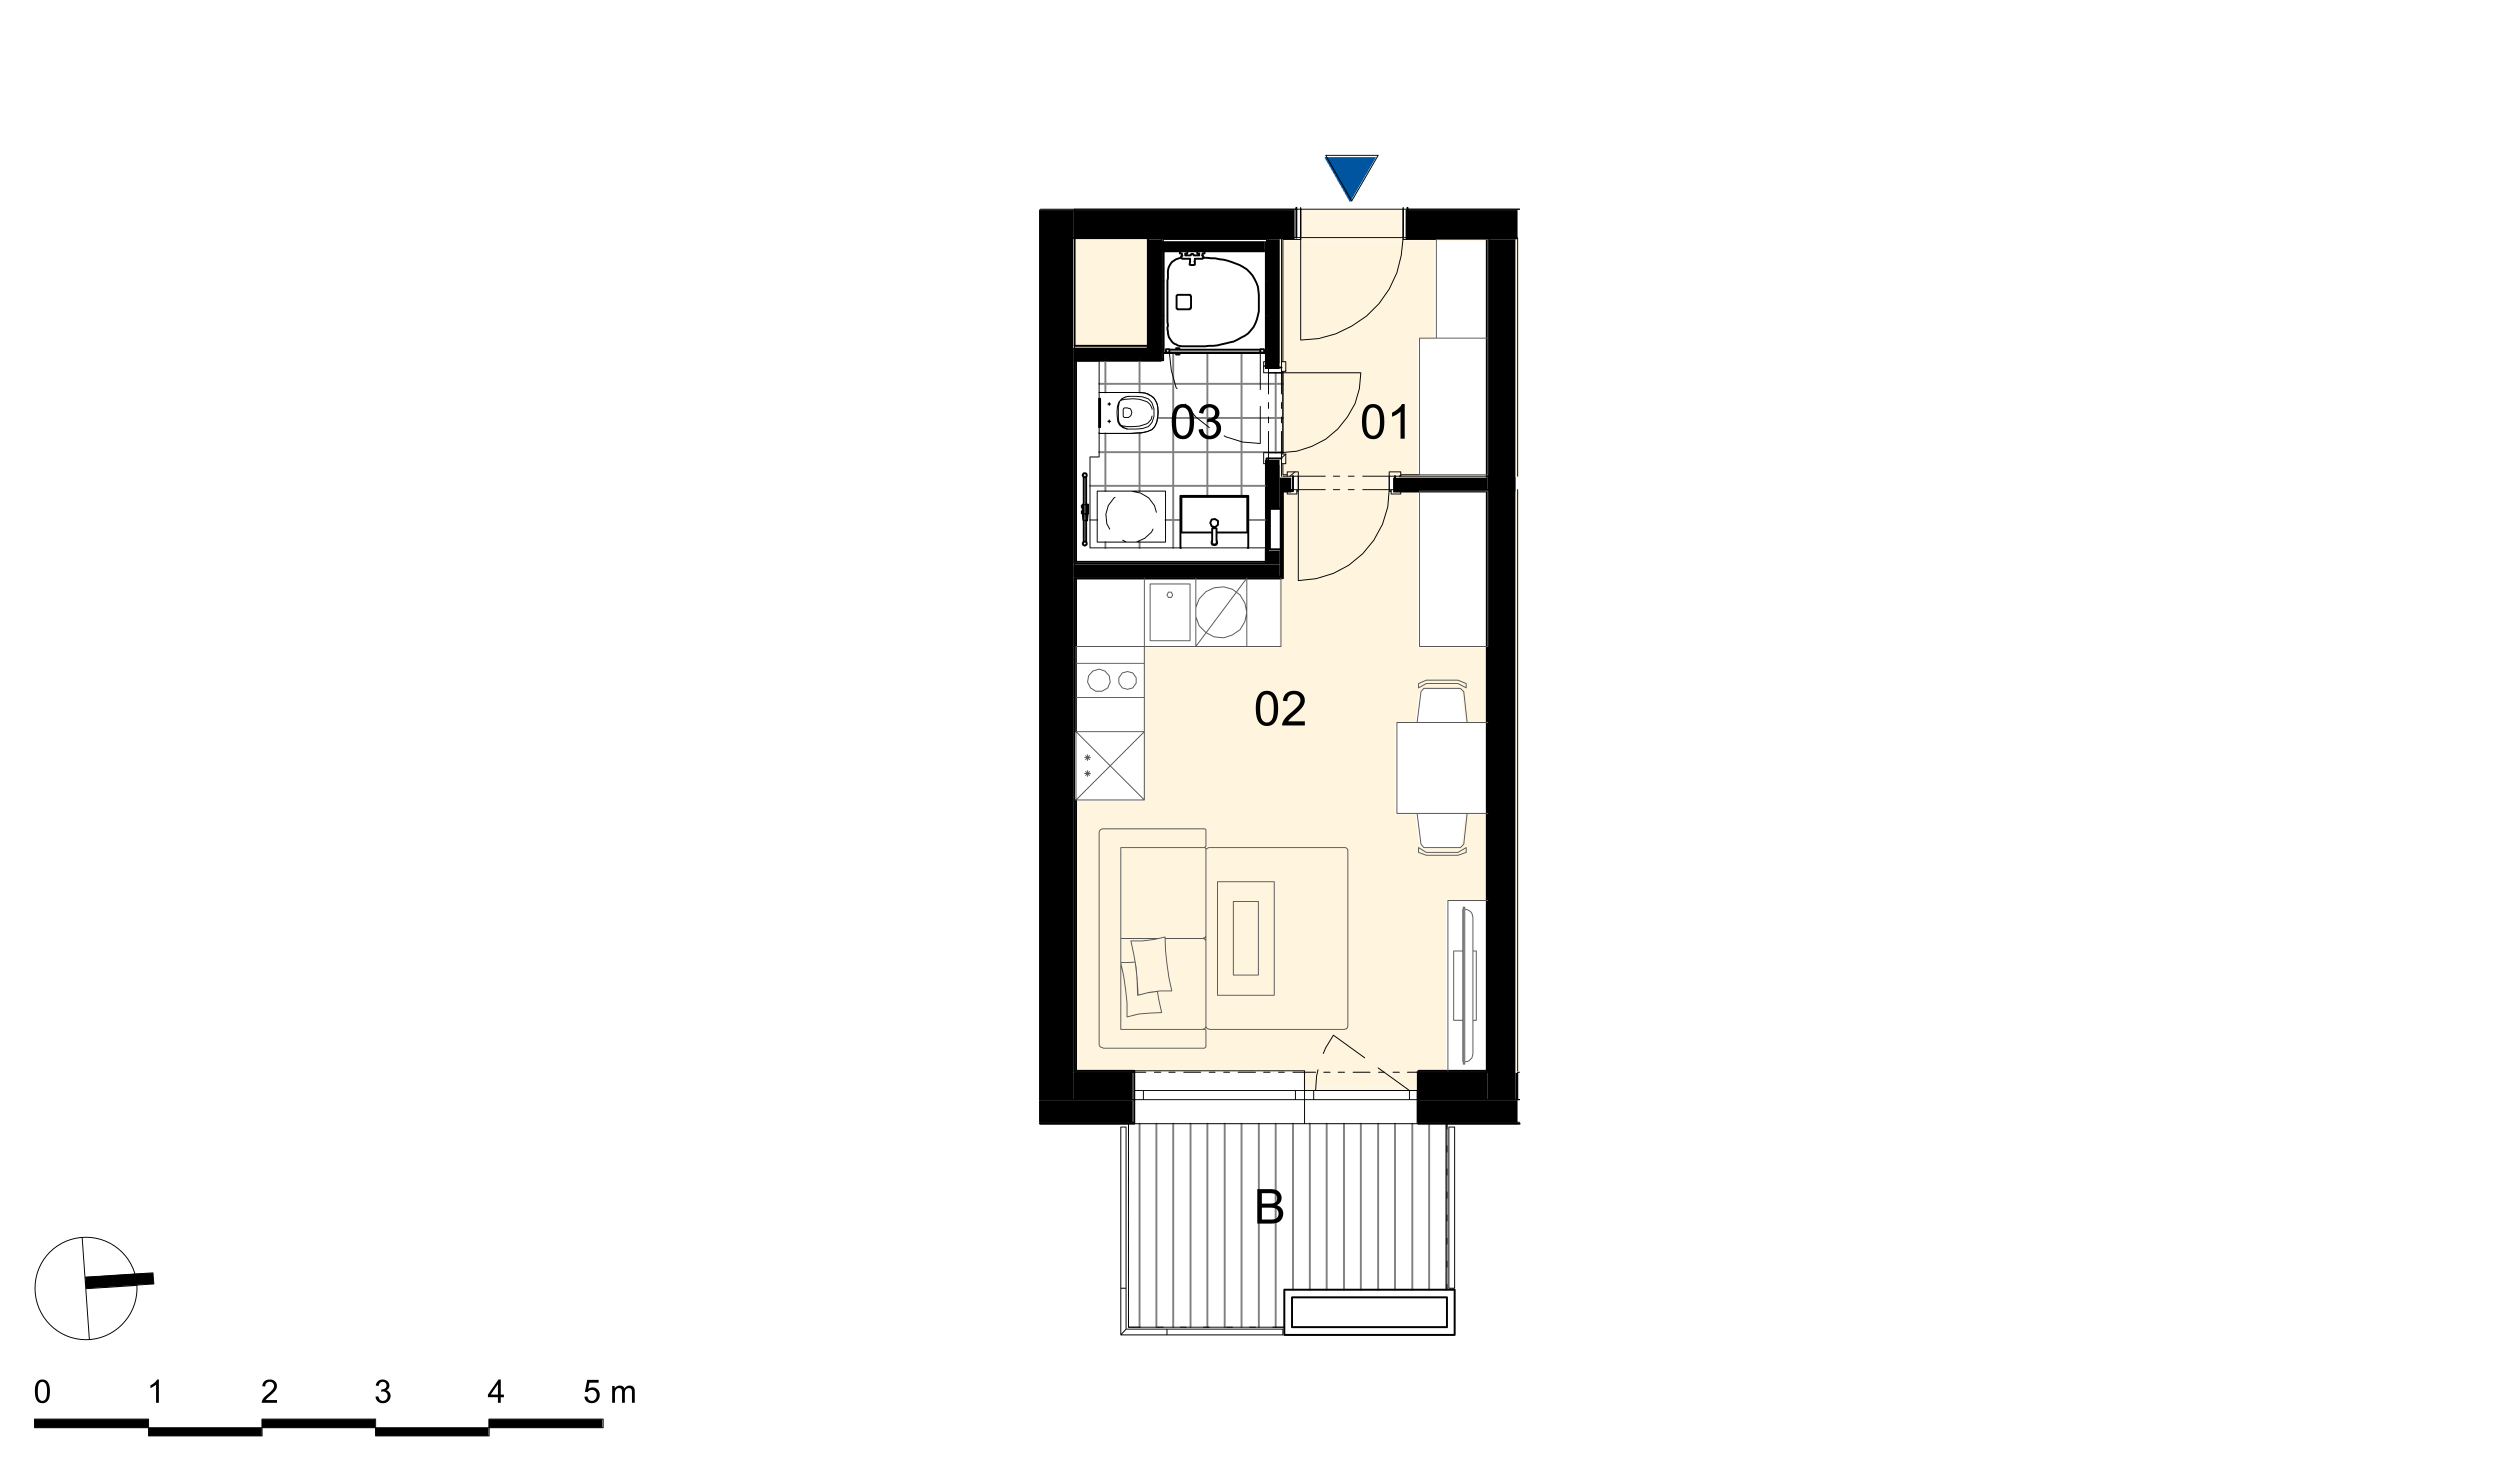 <svg xmlns="http://www.w3.org/2000/svg" xmlns:xlink="http://www.w3.org/1999/xlink" width="831.49" height="491.33" viewBox="0 0 623.62 368.5" version="1.2"><defs><clipPath id="a"><path d="M353.38 280.07h25.17v.36h-25.17Zm-94.2 0h23.38v.36h-23.37Zm0 0"/></clipPath><clipPath id="b"><path d="M353.38 274.44h25.17v5.63h-25.17Zm-94.2 0h23.38v5.63h-23.37Zm0 0"/></clipPath><clipPath id="c"><path d="M378.07 267.6h.48v6.84h-.48Zm-110.37 0h14.86v6.84H267.7Zm85.68 0H371v6.84h-17.62Zm0 0"/></clipPath><clipPath id="d"><path d="M281.12 280.43h79.33v41.34h-79.33Zm0 41.34h38.83v9.35h-38.83Zm0 0"/></clipPath><clipPath id="e"><path d="M350.63 52.62h27.92v7.07h-27.93Zm-82.93 0h55.24v7.07H267.7Zm0 0"/></clipPath><clipPath id="f"><path d="M350.63 52.26h27.92v.36h-27.93Zm-91.44 0h63.75v.36H259.2Zm0 0"/></clipPath><clipPath id="g"><path d="M315.51 60.17h.48v31.87h-.48Zm0 54.52h.48v26.13h-.48Zm0 0"/></clipPath><clipPath id="h"><path d="M271 62h49v75h-49Zm0 0"/></clipPath><clipPath id="i"><path d="M289.75 62.92v27.33H273.8v8.02h11.38l.48.12.36.13.24.11.12.12.24.13.12.11.48.24.36.36v.24h.12v.24h.12l.12.12v.24h.12v.24h.12v.36h.12v.36h.12v.6h.12l-.12 2.28-.24 1.2-.12.35-.48.96-.6.6-.24.12-.36.12-.48.24-1.44.36-10.66.12v6h-2.28v22.64l22.65-.12h-.12v-12.82h16.9l-.12 12.82 4.67.12v-20.97h-.72v-2.76h4.67v-19.9h-4.67v-2.74h.72V62.92h-.12v25.53h-21.8l.23.12v.24h-.84v-.36l-3-.12h-.11v-25.4Zm-16.42 72.62h17.02v-12.7h-17.02Zm0 0"/></clipPath><clipPath id="j"><path d="M319.46 59.93h51.18v.24h-51.18Zm0 .24h38.36v24.56h-38.36Zm0 24.56h34.16v34.04h-34.16Zm0 34.04h51.18v.24h-51.18Zm0 0"/></clipPath><clipPath id="k"><path d="M268 122h103v150H268Zm0 0"/></clipPath><clipPath id="l"><path d="M323.42 122.6v.24h-3.83v21.7h-.48v17h-34.04v38.24h-17.02v67.47h56.93v3.83h28.4v-3.83h7.31v-42.43h9.95v-21.69h-5.16l-.84 7.55-.84.84-9.1.12v-.24l-.6-.6h-.12v-.96h-.12v-.96h-.12v-.95h-.12v-.96h-.12V206h-.12v-.96h-.12v-.96h-.12v-.96H348v-22.65l5.03-.12.96-7.66.72-.72h9.23l.84.83v1.08h.12v1.08h.11v1.08h.13v1.08h.12v1.08h.11v1.08h.12v1.2h5.16v-18.94h-17.02v-38.71h-7.55v-.24Zm31.64 47.34-.24.12-.24.12-.36.12-.48.24-.36.12v1.07l.96-.48.12-.11.72-.36h8.27l1.68.83.12.12v-1.07l-.48-.24-.36-.12-.25-.12-.36-.12-.23-.12Zm-80.77 37.03-.12.12-.24.24-.12.36v53.08h.12v.25h.12v.23h.24l.36.13 4.55.11 20.73.12v-.12l.24-.12.12-.12.12-4.2-.12-.11-.72-.12.48-.12.12-.12.12-.24.12-.12h.12v.24h.12v.24h.48l34.03.12v-.12l.36-.12.12-.24.13-44.34-.36-.36h-34.52l-.12.12-.24.12-.12.36v-.48l-.12-.12-.36-.12.12-.12.24-.12.12-4.2-.12-.11Zm79.09 4.67v1.2h.36l.36.12.24.12.72.24.24.12 7.9.12v-.12l.73-.24.23-.12.73-.24.24-.12.12-1.08h-.13l-.48.24-.11.12-.48.24-.12.12-.72.36-7.91.12v-.12l-.12-.12-.24-.12-.12-.12-.48-.24-.12-.12-.24-.12-.12-.12-.24-.12Zm-53.09 22.05-.12.24-.24.12-.36.12.48.12.36.36v-.96Zm0 0"/></clipPath><clipPath id="m"><path d="M316 59.69h3.23v32.35h-3.24Zm0 55h3.23v12.47h-3.24Zm0 12.47h.35v10.18H316Zm0 10.18h3.23v3.48h-3.24Zm0 0"/></clipPath><clipPath id="n"><path d="M347.5 119.13H371v3.35h-23.5Zm-28.27 0h2.87v3.35h-2.87Zm0 0"/></clipPath><clipPath id="o"><path d="M353.38 267.25H371v.36h-17.62Zm-85.33 0h14.5v.36h-14.5Zm0 0"/></clipPath><clipPath id="p"><path d="M347.5 122.48h23.14v.36H347.5Zm-27.91 0h2.51v.36h-2.51Zm0 0"/></clipPath><clipPath id="q"><path d="M320 119h29v4h-29Zm0 0"/></clipPath><clipPath id="r"><path d="m320.66 119 2.76.13V119Zm25.41 0 2.88.13V119Zm-23.97 3.48.96.12v-.12Zm24.45 0 .96.12v-.12Zm0 0"/></clipPath><clipPath id="s"><path d="M314.8 90.6h.71v1.44h-.72Zm4.43 0h.24V93h-.24Zm-4.44 1.44h1.2v1.32h-1.2Zm0 21.21h1.2v1.44h-1.2Zm0 1.44h.72v1.32h-.72Zm4.44-1.08h.24v2.4h-.24Zm0 0"/></clipPath><clipPath id="t"><path d="M93.57 356.16h28.29v2.04H93.57Zm-56.56 0H65.3v2.04H37.01Zm0 0"/></clipPath><clipPath id="u"><path d="M121.86 354h28.4v2.16h-28.4ZM8.6 354H37v2.16H8.61Zm56.68 0h28.28v2.16H65.3Zm0 0"/></clipPath><clipPath id="A"><path d="M330 39h14v12h-14Zm0 0"/></clipPath><clipPath id="B"><path d="m330.37 39.2.12.12v.23h.12v.24h.12v.25h.12l.12.11v.24h.12v.24h.12v.24h.12l.12.12v.24h.12v.24h.12v.24h.12l.12.12v.24h.12v.24h.12v.24h.12l.12.12v.24h.12v.24h.12v.24h.12l.12.12v.24h.12v.24h.12v.24h.12l.12.12v.24h.12v.24h.12v.24h.12v.23h.12l.12.13v.24h.12v.24h.12v.23h.12l.12.13v.23h.12v.25h.12v.23h.11l.13.13v.23h.12v.24h.11v.24h.13l.12.12v.24h.11v.24h.12v.24h.13l.11.12v.24h.12v.24h.13v.24h.11l.12.12v.24h.12v.24h.12v.24h.12l.12.12v-.12l.24-.48.12-.12.36-.72.12-.12.36-.72.12-.12.24-.48.12-.12.36-.71.12-.13.36-.71.12-.12.24-.49.12-.11.36-.72.12-.12.36-.72.12-.12.24-.48.12-.12.36-.72.12-.12.36-.72.12-.12.24-.48.12-.12.36-.72.11-.12.25-.47.11-.12Zm0 0"/></clipPath><clipPath id="K"><path d="M21 317h18v5H21Zm0 0"/></clipPath><clipPath id="L"><path d="m36.29 317.58-1.91.12-1.92.12-1.8.12-3.84.24-1.8.12-3.83.24.12.12v1.43h.12v1.32l1.8-.12 13.42-.96h1.68v-1.44h-.12v-1.31Zm0 0"/></clipPath><symbol overflow="visible" id="v"><path style="stroke:none" d="M.5-4.25c0-1.02.1-1.84.31-2.45.21-.63.52-1.1.92-1.44.42-.33.93-.5 1.55-.5.46 0 .86.1 1.2.28.36.18.64.45.86.8.23.35.41.78.54 1.28.13.5.2 1.18.2 2.03 0 1.01-.1 1.83-.31 2.45-.22.62-.53 1.1-.94 1.44-.4.34-.92.5-1.55.5-.82 0-1.47-.3-1.94-.89C.78-1.47.5-2.63.5-4.25Zm1.08 0c0 1.42.16 2.36.48 2.83.33.47.74.7 1.22.7.49 0 .9-.23 1.22-.7.33-.47.5-1.41.5-2.83 0-1.41-.17-2.35-.5-2.81-.32-.47-.73-.7-1.22-.7-.5 0-.87.2-1.15.6-.37.53-.55 1.5-.55 2.91Zm0 0"/></symbol><symbol overflow="visible" id="w"><path style="stroke:none" d="m.5-2.28 1.05-.14c.12.6.33 1.04.62 1.31.3.26.65.4 1.06.4.5 0 .9-.18 1.24-.52.34-.35.51-.77.51-1.29 0-.48-.15-.89-.46-1.2a1.63 1.63 0 0 0-1.2-.47c-.2 0-.45.04-.74.11l.1-.92h.18c.44 0 .85-.11 1.2-.34.37-.24.55-.6.55-1.1 0-.38-.13-.7-.4-.95-.25-.26-.6-.4-1-.4-.41 0-.75.14-1.02.4-.28.26-.45.65-.53 1.16L.6-6.43c.12-.7.41-1.25.87-1.63a2.87 2.87 0 0 1 2.98-.28A2.17 2.17 0 0 1 5.7-6.41 1.83 1.83 0 0 1 4.5-4.67c.5.12.9.37 1.19.75.28.37.42.82.42 1.37 0 .75-.28 1.4-.83 1.92-.54.53-1.23.79-2.06.79a2.7 2.7 0 0 1-1.88-.68A2.68 2.68 0 0 1 .5-2.28Zm0 0"/></symbol><symbol overflow="visible" id="x"><path style="stroke:none" d="M4.45 0H3.41v-6.73A6.45 6.45 0 0 1 1.3-5.47v-1.01c.6-.29 1.1-.62 1.54-1.02.44-.4.75-.77.94-1.14h.67Zm0 0"/></symbol><symbol overflow="visible" id="y"><path style="stroke:none" d="M6.02-1.02V0H.36C.35-.25.39-.5.48-.73c.15-.39.38-.77.7-1.15.31-.37.77-.8 1.37-1.3C3.48-3.96 4.1-4.56 4.44-5c.32-.46.48-.88.48-1.28 0-.42-.15-.77-.45-1.05-.3-.29-.68-.44-1.16-.44-.5 0-.9.16-1.22.46-.3.3-.45.72-.45 1.26l-1.08-.1C.63-6.98.91-7.59 1.4-8a2.87 2.87 0 0 1 1.95-.64c.82 0 1.46.23 1.94.69.48.46.72 1.02.72 1.7 0 .34-.07.68-.22 1.02-.14.33-.37.68-.69 1.04-.32.37-.86.87-1.6 1.52-.64.53-1.05.9-1.22 1.1-.18.18-.33.37-.44.55Zm0 0"/></symbol><symbol overflow="visible" id="z"><path style="stroke:none" d="M.88 0v-8.6H4.1c.66 0 1.18.08 1.58.26.4.16.7.43.92.8a2.04 2.04 0 0 1 .05 2.19c-.2.31-.5.58-.91.77.52.15.91.4 1.19.78.28.37.42.8.42 1.3a2.58 2.58 0 0 1-.88 1.94c-.25.19-.57.33-.95.42-.37.1-.83.14-1.37.14Zm1.14-5h1.85c.5 0 .86-.03 1.08-.1.3-.08.51-.22.66-.42.14-.2.22-.46.22-.76 0-.28-.07-.53-.2-.75a1 1 0 0 0-.6-.44 4.68 4.68 0 0 0-1.3-.12H2.02Zm0 3.98h2.14c.36 0 .61-.01.76-.04.27-.04.49-.12.66-.22.17-.11.32-.27.44-.49.1-.2.17-.45.17-.73 0-.32-.09-.6-.25-.83-.16-.24-.39-.4-.67-.5-.3-.1-.72-.15-1.27-.15H2.02Zm0 0"/></symbol><symbol overflow="visible" id="C"><path style="stroke:none" d="m.33-1.52.75-.06c.05.37.17.64.37.83.2.18.44.27.74.27.33 0 .61-.13.84-.4.24-.25.36-.6.36-1.03 0-.4-.12-.72-.34-.95a1.13 1.13 0 0 0-.88-.36 1.2 1.2 0 0 0-1.05.56l-.67-.07.57-2.99h2.85v.69h-2.3l-.3 1.55c.34-.24.7-.36 1.09-.36.5 0 .92.18 1.27.53.34.34.51.79.51 1.34 0 .53-.15.99-.45 1.36-.37.47-.87.7-1.5.7-.53 0-.97-.14-1.3-.43a1.74 1.74 0 0 1-.56-1.18Zm0 0"/></symbol><symbol overflow="visible" id="E"><path style="stroke:none" d="M.53 0v-4.2h.63v.6a1.52 1.52 0 0 1 1.26-.7c.31 0 .57.07.77.2.2.13.33.31.4.54.34-.5.77-.74 1.3-.74.4 0 .72.12.94.36.22.23.34.59.34 1.06V0h-.7v-2.64c0-.29-.03-.5-.08-.63a.54.54 0 0 0-.25-.3.77.77 0 0 0-.4-.1 1 1 0 0 0-.74.3c-.2.18-.3.5-.3.93V0H3v-2.73c0-.32-.06-.55-.17-.7-.12-.16-.3-.24-.56-.24a.94.94 0 0 0-.92.63c-.08.2-.12.49-.12.87V0Zm0 0"/></symbol><symbol overflow="visible" id="F"><path style="stroke:none" d="M.33-2.86c0-.69.06-1.24.2-1.66.15-.41.35-.73.63-.95.28-.23.63-.34 1.04-.34.32 0 .59.06.82.18.23.13.43.31.57.55.16.23.28.52.36.86.09.34.13.79.13 1.36 0 .68-.07 1.23-.2 1.66a2 2 0 0 1-.63.97c-.27.21-.62.32-1.05.32C1.65.1 1.22-.1.9-.5.53-.98.34-1.77.34-2.86Zm.73 0c0 .95.11 1.59.33 1.9.22.32.49.48.81.48.32 0 .6-.16.82-.47.22-.32.34-.96.34-1.9 0-.95-.12-1.59-.34-1.9-.22-.32-.5-.48-.82-.48a.9.9 0 0 0-.78.42c-.24.35-.36 1-.36 1.95Zm0 0"/></symbol><symbol overflow="visible" id="G"><path style="stroke:none" d="M4.05-.69V0H.25C.24-.16.27-.33.33-.5c.1-.26.24-.52.45-.77.22-.25.53-.53.94-.87a7.77 7.77 0 0 0 1.26-1.23c.22-.3.33-.59.33-.85 0-.28-.1-.52-.31-.72-.2-.2-.45-.3-.77-.3-.34 0-.62.11-.82.32-.2.2-.3.5-.3.86l-.74-.08c.06-.54.24-.95.57-1.24.32-.28.76-.43 1.31-.43s.98.15 1.3.47c.32.3.48.68.48 1.14 0 .23-.05.46-.14.68-.1.22-.25.46-.47.7-.22.25-.58.59-1.08 1.02-.43.36-.7.6-.82.74-.12.12-.22.25-.3.37Zm0 0"/></symbol><symbol overflow="visible" id="H"><path style="stroke:none" d="M2.98 0h-.7v-4.53a5.2 5.2 0 0 1-1.4.86v-.69c.39-.19.73-.41 1.03-.67.3-.27.5-.53.62-.78h.45Zm0 0"/></symbol><symbol overflow="visible" id="I"><path style="stroke:none" d="m.34-1.53.7-.1c.09.41.23.7.41.88.2.18.44.27.72.27.33 0 .62-.12.85-.35.22-.24.34-.53.34-.87 0-.32-.11-.59-.33-.8a1.06 1.06 0 0 0-.8-.33c-.13 0-.3.03-.5.08l.08-.6h.11c.3 0 .57-.09.81-.24.24-.16.36-.4.36-.74a.85.85 0 0 0-.26-.64.92.92 0 0 0-.67-.26.99.99 0 0 0-.7.26c-.19.18-.3.44-.35.78L.4-4.3c.08-.48.27-.85.57-1.11.32-.26.7-.4 1.16-.4.31 0 .6.08.86.21a1.46 1.46 0 0 1 .81 1.3c0 .25-.07.48-.2.68-.13.22-.32.38-.58.49.33.09.6.25.78.5.2.25.3.56.3.92 0 .51-.19.95-.56 1.3A1.9 1.9 0 0 1 2.17.1 1.8 1.8 0 0 1 .91-.34C.57-.66.38-1.05.34-1.54Zm0 0"/></symbol><symbol overflow="visible" id="J"><path style="stroke:none" d="M2.6 0v-1.4H.1v-.65L2.73-5.8h.58v3.75h.78v.66H3.3V0Zm0-2.05v-2.6L.8-2.06Zm0 0"/></symbol></defs><path style="stroke:none;fill-rule:nonzero;fill:#000;fill-opacity:1" d="M259.19 274.44h8.5V52.62h-8.5Zm0 0"/><g clip-path="url(#a)"><path style="stroke:none;fill-rule:nonzero;fill:#000;fill-opacity:1" d="M259.19 280.43h119.36v-.36H259.19Zm0 0"/></g><g clip-path="url(#b)"><path style="stroke:none;fill-rule:nonzero;fill:#000;fill-opacity:1" d="M259.19 280.07h119.36v-5.63H259.19Zm0 0"/></g><g clip-path="url(#c)"><path style="stroke:none;fill-rule:nonzero;fill:#000;fill-opacity:1" d="M267.7 274.44h110.85v-6.83H267.7Zm0 0"/></g><g clip-path="url(#d)"><path style="stroke:none;fill-rule:nonzero;fill:#fff;fill-opacity:1" d="M281.12 331.12h79.33v-50.7h-79.33Zm0 0"/></g><g clip-path="url(#e)"><path style="stroke:none;fill-rule:nonzero;fill:#000;fill-opacity:1" d="M267.7 59.69h110.85v-7.07H267.7Zm0 0"/></g><path style="stroke:none;fill-rule:nonzero;fill:#000;fill-opacity:1" d="M371 274.44h7.07V59.69H371Zm0 0"/><g clip-path="url(#f)"><path style="stroke:none;fill-rule:nonzero;fill:#000;fill-opacity:1" d="M259.19 52.62h119.36v-.36H259.19Zm0 0"/></g><path style="stroke:none;fill-rule:nonzero;fill:#000;fill-opacity:1" d="M267.7 89.89h21.69v-3.24h-21.7ZM286.03 86.65h3.36V59.7h-3.36ZM267.7 140.46h.35V90.25h-.35ZM267.7 90.25h22.05v-.36H267.7ZM289.39 89.89h.36v-30.2h-.36Zm0 0"/><g clip-path="url(#g)"><path style="stroke:none;fill-rule:nonzero;fill:#000;fill-opacity:1" d="M315.51 140.82h.48V60.17h-.48Zm0 0"/></g><path style="stroke:none;fill-rule:nonzero;fill:#000;fill-opacity:1" d="M267.7 140.82h47.81v-.36H267.7Zm0 0"/><g clip-path="url(#h)"><g clip-path="url(#i)" clip-rule="evenodd"><path style="stroke:none;fill-rule:nonzero;fill:#fff;fill-opacity:1" d="M271.53 136.98h47.93V62.92h-47.93Zm0 0"/></g></g><path style="stroke:none;fill-rule:nonzero;fill:#000;fill-opacity:1" d="M289.75 62.92h25.76v-2.75h-25.76Zm0 0"/><g clip-path="url(#j)"><path style="stroke:none;fill-rule:nonzero;fill:#fff5de;fill-opacity:1" d="M319.46 119h51.18V59.94h-51.18Zm0 0"/></g><g clip-path="url(#k)"><g clip-path="url(#l)" clip-rule="evenodd"><path style="stroke:none;fill-rule:nonzero;fill:#fff5de;fill-opacity:1" d="M268.05 271.08h102.59V122.6H268.05Zm0 0"/></g></g><path style="stroke:none;fill-rule:nonzero;fill:#fff5e0;fill-opacity:1" d="M324.98 272.16h28.4v-1.08h-28.4Zm0 0"/><path style="stroke:none;fill-rule:nonzero;fill:#fff5de;fill-opacity:1" d="M378.07 119h.48V59.94h-.48ZM378.07 267.6h.48v-145h-.48Zm0 0"/><path style="stroke:none;fill-rule:nonzero;fill:#fff5e0;fill-opacity:1" d="M324.02 59.93h25.53v-7.67h-25.53Zm0 0"/><path style="stroke:none;fill-rule:nonzero;fill:#fff5de;fill-opacity:1" d="M267.7 86.65h18.33V59.7H267.7Zm0 0"/><path style="stroke:none;fill-rule:nonzero;fill:#000;fill-opacity:1" d="M267.7 144.05h51.53v-3.23H267.7Zm0 0"/><g clip-path="url(#m)"><path style="stroke:none;fill-rule:nonzero;fill:#000;fill-opacity:1" d="M316 140.82h3.23V59.69h-3.24Zm0 0"/></g><g clip-path="url(#n)"><path style="stroke:none;fill-rule:nonzero;fill:#000;fill-opacity:1" d="M319.23 122.48H371v-3.36h-51.77Zm0 0"/></g><path style="stroke:none;fill-rule:nonzero;fill:#000;fill-opacity:1" d="M370.64 119.13h.36V59.69h-.36ZM319.23 144.53h.36v-22.05h-.36ZM267.7 144.53h51.53v-.48H267.7ZM267.7 267.6h.35V144.54h-.35Zm0 0"/><g clip-path="url(#o)"><path style="stroke:none;fill-rule:nonzero;fill:#000;fill-opacity:1" d="M268.05 267.6H371v-.35H268.05Zm0 0"/></g><path style="stroke:none;fill-rule:nonzero;fill:#000;fill-opacity:1" d="M370.64 267.25h.36V122.48h-.36Zm0 0"/><g clip-path="url(#p)"><path style="stroke:none;fill-rule:nonzero;fill:#000;fill-opacity:1" d="M319.59 122.84h51.05v-.36h-51.05Zm0 0"/></g><g clip-path="url(#q)"><g clip-path="url(#r)" clip-rule="evenodd"><path style="stroke:none;fill-rule:nonzero;fill:#fff;fill-opacity:1" d="M320.66 122.6h28.29V119h-28.29Zm0 0"/></g></g><g clip-path="url(#s)"><path style="stroke:none;fill-rule:nonzero;fill:#fff;fill-opacity:1" d="M314.8 116.01h4.66v-25.4h-4.67Zm0 0"/></g><path style="stroke:none;fill-rule:nonzero;fill:#fff5e0;fill-opacity:1" d="M323.42 122.6h22.65V119h-22.65Zm0 0"/><path style="fill:none;stroke-width:4.8;stroke-linecap:round;stroke-linejoin:round;stroke:gray;stroke-opacity:1;stroke-miterlimit:10" d="M2840.27 369.34v507.6M2882.28 369.34v507.6M2924.25 369.34v507.6M2967.47 369.34v507.6M3009.48 369.34v507.6M3052.67 369.34v507.6M3094.68 369.34v507.6M3137.86 369.34v507.6M3179.87 369.34v507.6M3223.06 462.9v414.04M3265.07 462.9v414.04M3307.08 462.9v414.04M3350.26 462.9v414.04M3392.27 462.9v414.04M3435.45 462.9v414.04M3477.46 462.9v414.04M3520.69 462.9v414.04M3562.66 462.9v414.04M3604.67 462.9v414.04M2899.06 2978.1h1.21M3155.85 2978.1h1.22M2899.06 2892.91h1.21M3155.85 2892.91h1.22M2899.06 2807.72h1.21M3155.85 2807.72h1.22M2739.47 2722.52h458.4M2885.88 2637.33h311.98M2739.47 2552.14h458.4M2716.67 2468.12h440.4M2716.67 2382.92h17.99M2905.09 2382.92h37.2M3111.46 2382.92h45.6M2755.08 2313.34v14.4M2755.08 2454.93v143.99M2755.08 2700.93v80.38M2840.27 2313.34v14.4M2840.27 2454.93v145.2M2840.27 2700.93v80.38M2924.25 2313.34v485.97M3009.48 2442.93v356.38M3094.68 2442.93v356.38M3179.87 2550.92v199.22" transform="matrix(.1 0 0 -.1 .23 368)"/><path style="fill:none;stroke-width:2.4;stroke-linecap:round;stroke-linejoin:round;stroke:#000;stroke-opacity:1;stroke-miterlimit:10" d="m3215.86 2492.13 2.42 2.39M3488.26 2492.13l3.6 2.39M3218.28 2494.52l9.59 8.41M3203.89 2753.74l1.17 1.17M3194.27 2537.7l10.8 9.63M3149.87 2764.53l7.2 8.37" transform="matrix(.1 0 0 -.1 .23 368)"/><path style="fill:none;stroke-width:4.8;stroke-linecap:round;stroke-linejoin:round;stroke:#000;stroke-opacity:1;stroke-miterlimit:10" d="M2678.25 2817.3v270.02" transform="matrix(.1 0 0 -.1 .23 368)"/><path style="fill:none;stroke-width:2.4;stroke-linecap:round;stroke-linejoin:round;stroke:#000;stroke-opacity:1;stroke-miterlimit:10" d="M2593.06 936.9h85.2M2678.25 936.9v68.41M2678.25 1005.31v1232.42M2678.25 2278.52v502.8M2678.25 3158.11v-70.8" transform="matrix(.1 0 0 -.1 .23 368)"/><path style="fill:none;stroke-width:4.8;stroke-linecap:round;stroke-linejoin:round;stroke:#000;stroke-opacity:1;stroke-miterlimit:10" d="M2593.06 876.94h234.03M2827.09 876.94v59.96M3536.25 876.94h252.02M3536.25 936.9v-59.96" transform="matrix(.1 0 0 -.1 .23 368)"/><path style="fill:none;stroke-width:2.4;stroke-linecap:round;stroke-linejoin:round;stroke:#000;stroke-opacity:1;stroke-miterlimit:10" d="M2827.09 880.54h-234.03M3788.27 880.54h-252.02M2827.09 936.9h-148.84M2678.25 936.9h-85.19M3788.27 936.9h-4.8M3783.46 936.9h-70.8M3712.66 936.9h-176.4M3536.25 876.94h-284.37M3251.88 876.94h-424.8M3251.88 936.9v-59.96" transform="matrix(.1 0 0 -.1 .23 368)"/><path style="fill:none;stroke-width:4.8;stroke-linecap:round;stroke-linejoin:round;stroke:#000;stroke-opacity:1;stroke-miterlimit:10" d="M3536.25 1005.31v-68.4M2827.09 936.9v68.41" transform="matrix(.1 0 0 -.1 .23 368)"/><path style="fill:none;stroke-width:2.4;stroke-linecap:round;stroke-linejoin:round;stroke:#000;stroke-opacity:1;stroke-miterlimit:10" d="M2827.09 1005.31h-145.24M2678.25 1005.31v-68.4M2678.25 936.9h148.84M3783.46 936.9h4.81M3788.27 1005.31h-4.8M3783.46 1005.31v-68.4M3712.66 936.9v68.41M3712.66 1005.31h-176.4M3536.25 936.9h176.41M3251.88 936.9v68.41M3536.25 959.7h-284.37M3274.69 959.7h-22.8M3536.25 959.7h-22.76M3274.69 936.9v22.8M3513.49 936.9v22.8M3536.25 936.9h-284.37M3513.49 959.7h-238.8M3536.25 936.9h-70.8M3423.48 936.9h-15.6M3380.26 936.9h-15.6M3322.68 936.9h-70.8M3279.46 959.7l2.42 36.03M3281.88 995.73l3.6 15.6M3298.67 1052.14l6.02 14.39M3304.69 1066.53l19.17 31.18M3513.49 959.7l-78.04 56.41M3401.85 1041.3l-78 56.4M2849.85 959.7h-22.76M3251.88 959.7h-22.8M2849.85 936.9v22.8M3229.08 936.9v22.8M3251.88 936.9h-424.8M3229.08 959.7h-379.23M2812.66 369.34v507.6M3201.46 369.34h-388.8M3607.05 876.94V462.9" transform="matrix(.1 0 0 -.1 .23 368)"/><path style="fill:none;stroke-width:4.8;stroke-linecap:round;stroke-linejoin:round;stroke:#000;stroke-opacity:1;stroke-miterlimit:10" d="M2678.25 3087.32h183.61M3231.47 3087.32v70.8M3508.68 3158.11v-70.8" transform="matrix(.1 0 0 -.1 .23 368)"/><path style="fill:none;stroke-width:2.4;stroke-linecap:round;stroke-linejoin:round;stroke:#000;stroke-opacity:1;stroke-miterlimit:10" d="M3508.68 3087.32h200.39M3788.27 3158.11h-279.6M2895.46 3087.32h3.6M2899.06 3087.32h262.82M3197.86 3087.32h33.6M3231.47 3158.11h-553.22M3242.26 3087.32v70.8M3497.88 3158.11v-70.8M3712.66 3087.32v-595.19M3712.66 2458.53V1008.91M3712.66 1005.31v-68.4M3712.66 936.9h70.8M3783.46 936.9v68.41M3783.46 1008.91v1449.62M3783.46 2492.13v595.19" transform="matrix(.1 0 0 -.1 .23 368)"/><path style="fill:none;stroke-width:4.8;stroke-linecap:round;stroke-linejoin:round;stroke:#000;stroke-opacity:1;stroke-miterlimit:10" d="M3231.47 3158.11v3.6M3508.68 3161.71v-3.6" transform="matrix(.1 0 0 -.1 .23 368)"/><path style="fill:none;stroke-width:2.4;stroke-linecap:round;stroke-linejoin:round;stroke:#000;stroke-opacity:1;stroke-miterlimit:10" d="M2593.06 3158.11h638.4M3508.68 3158.11h279.6M3242.26 3158.11v3.6M3497.88 3161.71v-3.6" transform="matrix(.1 0 0 -.1 .23 368)"/><path style="fill:none;stroke-width:4.8;stroke-linecap:round;stroke-linejoin:round;stroke:#000;stroke-opacity:1;stroke-miterlimit:10" d="M2861.86 2817.3h-183.6" transform="matrix(.1 0 0 -.1 .23 368)"/><path style="fill:none;stroke-width:2.4;stroke-linecap:round;stroke-linejoin:round;stroke:#000;stroke-opacity:1;stroke-miterlimit:10" d="M2678.25 2784.91h217.21M2895.46 2784.91v32.4M2678.25 2817.3v-32.39" transform="matrix(.1 0 0 -.1 .23 368)"/><path style="fill:none;stroke-width:4.8;stroke-linecap:round;stroke-linejoin:round;stroke:#000;stroke-opacity:1;stroke-miterlimit:10" d="M2861.86 3087.32V2817.3" transform="matrix(.1 0 0 -.1 .23 368)"/><path style="fill:none;stroke-width:2.4;stroke-linecap:round;stroke-linejoin:round;stroke:#000;stroke-opacity:1;stroke-miterlimit:10" d="M2895.46 2817.3v270.02M2895.46 3087.32h-33.6" transform="matrix(.1 0 0 -.1 .23 368)"/><path style="fill:none;stroke-width:4.8;stroke-linecap:round;stroke-linejoin:round;stroke:#000;stroke-opacity:1;stroke-miterlimit:10" d="M2681.85 2278.52v502.8" transform="matrix(.1 0 0 -.1 .23 368)"/><path style="fill:none;stroke-width:2.4;stroke-linecap:round;stroke-linejoin:round;stroke:#000;stroke-opacity:1;stroke-miterlimit:10" d="M2678.25 2781.31v-502.79" transform="matrix(.1 0 0 -.1 .23 368)"/><path style="fill:none;stroke-width:4.8;stroke-linecap:round;stroke-linejoin:round;stroke:#000;stroke-opacity:1;stroke-miterlimit:10" d="M2681.85 2781.31h217.21M2899.06 2781.31v3.6" transform="matrix(.1 0 0 -.1 .23 368)"/><path style="fill:none;stroke-width:2.4;stroke-linecap:round;stroke-linejoin:round;stroke:#000;stroke-opacity:1;stroke-miterlimit:10" d="M2895.46 2784.91h-217.2M2678.25 2784.91v-3.6" transform="matrix(.1 0 0 -.1 .23 368)"/><path style="fill:none;stroke-width:4.8;stroke-linecap:round;stroke-linejoin:round;stroke:#000;stroke-opacity:1;stroke-miterlimit:10" d="M2899.06 2784.91v270.02" transform="matrix(.1 0 0 -.1 .23 368)"/><path style="fill:none;stroke-width:2.4;stroke-linecap:round;stroke-linejoin:round;stroke:#000;stroke-opacity:1;stroke-miterlimit:10" d="M2899.06 3054.93v27.57M2899.06 3087.32h-3.6M2895.46 3087.32V2817.3M2895.46 2817.3v-32.39" transform="matrix(.1 0 0 -.1 .23 368)"/><path style="fill:none;stroke-width:4.8;stroke-linecap:round;stroke-linejoin:round;stroke:#000;stroke-opacity:1;stroke-miterlimit:10" d="M3157.07 3054.93v-291.6M3157.07 2763.32h4.8M3157.07 2536.53v-258M3161.88 2536.53h-4.81" transform="matrix(.1 0 0 -.1 .23 368)"/><path style="fill:none;stroke-width:2.4;stroke-linecap:round;stroke-linejoin:round;stroke:#000;stroke-opacity:1;stroke-miterlimit:10" d="M3157.07 3082.5v-27.57M3161.88 2763.32v319.18M3157.07 2274.93h4.8M3161.88 2274.93v261.6" transform="matrix(.1 0 0 -.1 .23 368)"/><path style="fill:none;stroke-width:4.8;stroke-linecap:round;stroke-linejoin:round;stroke:#000;stroke-opacity:1;stroke-miterlimit:10" d="M3157.07 2278.52h-475.22" transform="matrix(.1 0 0 -.1 .23 368)"/><path style="fill:none;stroke-width:2.4;stroke-linecap:round;stroke-linejoin:round;stroke:#000;stroke-opacity:1;stroke-miterlimit:10" d="M2678.25 2278.52v-3.6M2678.25 2274.93h478.82M3161.88 2550.92h32.39M3194.27 2550.92h3.6M3197.86 2550.92v199.22M3197.86 2750.14h-3.6M3194.27 2750.14h-32.4" transform="matrix(.1 0 0 -.1 .23 368)"/><path style="fill:none;stroke-width:4.8;stroke-linecap:round;stroke-linejoin:round;stroke:#000;stroke-opacity:1;stroke-miterlimit:10" d="M2899.06 3054.93h258" transform="matrix(.1 0 0 -.1 .23 368)"/><path style="fill:none;stroke-width:2.4;stroke-linecap:round;stroke-linejoin:round;stroke:#000;stroke-opacity:1;stroke-miterlimit:10" d="M3157.07 3054.93v27.57M3157.07 3082.5h-258M2899.06 3082.5v-27.57M2716.67 2313.34h440.4M2739.47 2781.31v-241.18M2739.47 2540.13h-22.8M2819.85 2454.93l22.8-4.8M2842.66 2450.12l20.42-12M2863.08 2438.12l14.39-19.21M2877.47 2418.9l4.81-16.77M2873.87 2360.12l-3.6-7.2M2870.27 2352.92l-16.82-15.6M2853.45 2337.31l-21.59-9.58M2831.86 2327.73h-23.98M2807.88 2327.73l-9.62 4.77M2765.87 2360.12l-7.2 13.18M2758.68 2373.3l-2.43 24.02M2756.25 2397.32l6.02 21.59M2762.27 2418.9l14.4 19.22M2776.67 2438.12l2.39 1.2M2819.85 2454.93h0M2734.66 2327.73h63.6M2841.48 2327.73h63.6M2734.66 2454.93v-43.22M2734.66 2369.7v-41.97M2905.09 2454.93h-63.6M2798.26 2454.93h-63.6M2905.09 2327.73v41.97M2905.09 2411.71v43.22M2905.09 2454.93h-170.43M2734.66 2454.93v-127.2M2734.66 2327.73h170.43M2905.09 2327.73v127.2M2716.67 2540.13v-226.8M3251.88 959.7h284.37M3467.88 2454.93h-4.81M3236.28 2454.93h-3.6M3242.26 3161.71v-3.6M3242.26 3158.11v-70.8M3242.26 3087.32v-4.82M3497.88 3082.5v4.82M3497.88 3087.32v70.8M3497.88 3158.11v3.6M3607.05 876.94v-13.22M3607.05 821.7v-15.56M3607.05 764.13v-15.6M3607.05 706.51v-15.6M3607.05 648.93v-14.4M3607.05 591.32v-14.4M3607.05 533.74V519.3M3607.05 476.12V462.9M3201.46 369.34h-28.79M3129.45 369.34h-14.4M3071.87 369.34h-14.4M3014.26 369.34h-14.4M2956.68 369.34h-14.4M2899.06 369.34h-14.4M2841.48 369.34h-28.82M2812.66 369.34v31.17M2812.66 443.73v14.4M2812.66 501.31v14.4M2812.66 558.93v14.4M2812.66 616.5v14.4M2812.66 674.12v14.4M2812.66 730.53v15.6M2812.66 788.1v15.61M2812.66 845.72v31.22" transform="matrix(.1 0 0 -.1 .23 368)"/><path style="fill:none;stroke-width:4.8;stroke-linecap:round;stroke-linejoin:round;stroke:#000;stroke-opacity:1;stroke-miterlimit:10" d="m3016.68 2375.73 3.6-8.41M3020.28 2367.32l8.37-2.39M3028.65 2364.93l7.24 5.98M3035.89 2370.91v9.63M3035.89 2380.54l-7.24 4.77M3028.65 2385.3l-8.37-1.16M3020.28 2384.14l-3.6-8.41M3109.07 2351.7v88.8M2944.67 2440.5v-88.8M3109.07 2440.5h-164.4M2944.67 2351.7h76.78M3032.29 2351.7h76.78M3111.46 2441.71v1.22M3111.46 2442.93h0M3111.46 2442.93h0M3111.46 2442.93h0M3111.46 2442.93h0M3111.46 2442.93h-1.17M3110.29 2442.93h0M3110.29 2442.93h-166.83M2943.46 2442.93h0M2943.46 2442.93h-1.18M2942.28 2442.93h0M2942.28 2442.93h0M2942.28 2442.93h0M2942.28 2442.93h0M2942.28 2442.93v-1.22M2942.28 2441.71h0M2942.28 2441.71v-127.2M2942.28 2314.51h0M2942.28 2314.51v-1.17M2942.28 2313.34h0M2942.28 2313.34h0M2942.28 2313.34h0M2942.28 2313.34h0M2942.28 2313.34h1.18M3110.29 2313.34h1.17M3111.46 2313.34h0M3111.46 2313.34h0M3111.46 2313.34h0M3111.46 2313.34h0M3111.46 2313.34v1.17M3111.46 2314.51h0M3111.46 2314.51v127.2M3111.46 2441.71h0M3033.46 2324.13v3.6M3032.29 2322.92l1.17 1.21M3032.29 2321.7v1.22M3031.08 2321.7h1.2M3029.86 2320.53l1.22 1.18M3027.48 2320.53h2.38M3023.88 2320.53h3.6M3022.67 2321.7l1.2-1.17M3021.45 2321.7h1.22M3021.45 2322.92v-1.21M3020.28 2324.13l1.17-1.21M3020.28 2327.73v-3.6M3020.28 2330.12v-2.39M3021.45 2331.33l-1.17-1.21M3033.46 2330.12l-1.17 1.21M3033.46 2327.73v2.39M3032.29 2325.3l1.17 2.43M3032.29 2324.13v1.18M3031.08 2322.92l1.2 1.21M3028.65 2321.7l2.43 1.22M3027.48 2321.7h1.17M3025.05 2321.7h2.43M3022.67 2322.92l2.38-1.21M3021.45 2324.13l1.22-1.21M3021.45 2325.3v-1.17M3020.28 2327.73l1.17-2.42M3020.28 2327.73h0M3021.45 2331.33l-1.17-3.6M3021.45 2361.33v-30M3022.67 2361.33h-1.22M3022.67 2362.5v-1.17M3022.67 2362.5h0M3027.48 2362.5h-4.81M3031.08 2362.5h-3.6M3031.08 2362.5h0M3031.08 2361.33v1.17M3032.29 2361.33h-1.21M3032.29 2331.33v30M3033.46 2327.73l-1.17 3.6M3033.46 2327.73h0M3022.67 2362.5h0M3022.67 2362.5v-1.17M3022.67 2361.33h-1.22M3021.45 2361.33v-30M3021.45 2331.33l-1.17-1.21M3020.28 2330.12v-2.39M3020.28 2327.73v-3.6M3020.28 2324.13l1.17-1.21M3021.45 2322.92v-1.21M3021.45 2321.7h1.22M3022.67 2321.7l1.2-1.17M3023.88 2320.53h3.6M3027.48 2320.53h2.38M3029.86 2320.53l1.22 1.18M3031.08 2321.7h1.2M3032.29 2321.7v1.22M3032.29 2322.92l1.17 1.21M3033.46 2324.13v3.6M3033.46 2327.73v2.39M3033.46 2330.12l-1.17 1.21M3032.29 2331.33v30M3032.29 2361.33h-1.21M3031.08 2361.33v1.17M3031.08 2362.5h0M3031.08 2362.5h-3.6M3027.48 2362.5h-4.81M2947.06 3034.5h1.2M2947.06 3034.5h0M2947.06 3034.5h0M2945.88 3035.72l1.18-1.21M2945.88 3035.72h0M2945.88 3035.72h0M2945.88 3035.72h0M2944.67 3035.72h1.21M2944.67 3035.72h0M2944.67 3035.72h0M2944.67 3036.93v-1.2M2944.67 3036.93h0M2944.67 3036.93h0M2944.67 3036.93h0M2943.46 3038.1l1.21-1.17M2943.46 3038.1h0M2943.46 3038.1h0M2943.46 3039.32v-1.21M2943.46 3039.32h0M2943.46 3039.32h0M2944.67 3039.32h-1.21M2944.67 3040.53v-1.21M2944.67 3040.53h0M2944.67 3040.53h0M2944.67 3040.53h0M2944.67 3041.7v-1.17M2944.67 3041.7h0M2945.88 3041.7h-1.21M2945.88 3041.7h0M2945.88 3041.7h0M2945.88 3041.7h0M2947.06 3041.7h-1.18M2947.06 3042.92v-1.21M2947.06 3042.92h0M2947.06 3042.92h0M2945.88 3042.92h1.18M2945.88 3047.73v-4.81M2941.07 3047.73h4.81M2941.07 3047.73h0M2941.07 3054.93v-7.2M2959.06 3047.73l1.22 7.2M2959.06 3047.73h0M2954.25 3047.73h4.81M2954.25 3042.92v4.81M2965.09 3042.92h-10.84M2966.26 3042.92h-1.17M2966.26 3042.92h0M2966.26 3042.92h0M2967.47 3042.92h-1.2M2967.47 3042.92h0M2967.47 3044.13v-1.21M2968.69 3044.13h-1.22M2968.69 3045.3v-1.17M2968.69 3045.3h0M2968.69 3045.3h0M2968.69 3045.3h0M2968.69 3045.3h0M2969.86 3045.3h-1.17M2969.86 3046.52v-1.21M2969.86 3046.52h0M2969.86 3046.52h0M2969.86 3046.52h0M2971.07 3046.52h-1.2M2971.07 3046.52h0M2971.07 3046.52h0M2971.07 3046.52h0M2972.29 3046.52h-1.22M2972.29 3046.52h0M2972.29 3046.52h0M2972.29 3046.52h0M2973.46 3046.52h-1.17M2973.46 3046.52h0M2973.46 3046.52h0M2973.46 3046.52h0M2974.67 3045.3l-1.21 1.22M2974.67 3045.3h0M2974.67 3045.3h0M2974.67 3045.3h0M2974.67 3044.13v1.18M2975.88 3044.13h-1.2M2975.88 3044.13h0M2975.88 3042.92v1.21M2975.88 3042.92h0M2977.06 3042.92h-1.18M2977.06 3042.92h0M2977.06 3042.92h0M2978.27 3042.92h-1.21M2989.07 3042.92h-10.8M2989.07 3047.73v-4.81M2984.26 3047.73h4.8M2984.26 3047.73h0M2984.26 3054.93v-7.2M3002.29 3047.73v7.2M3002.29 3047.73h0M2997.48 3047.73h4.8M2997.48 3042.92v4.81M2996.26 3042.92h1.22M2996.26 3042.92h0M2996.26 3042.92h0M2996.26 3042.92h0M2997.48 3041.7l-1.22 1.22M2997.48 3041.7h0M2997.48 3041.7h0M2997.48 3041.7h0M2998.69 3041.7h-1.21M2998.69 3041.7h0M2998.69 3040.53v1.18M2998.69 3040.53h0M2998.69 3040.53h0M2998.69 3040.53h0M2999.86 3039.32l-1.17 1.21M2999.86 3039.32h0M2999.86 3039.32h0M2999.86 3039.32h0M2999.86 3038.1v1.22M2999.86 3038.1h0M2999.86 3038.1h0M2999.86 3036.93v1.18M2998.69 3036.93h1.17M2998.69 3036.93h0M2998.69 3036.93h0M2998.69 3036.93h0M2998.69 3035.72v1.21M2998.69 3035.72h0M2998.69 3035.72h0M2997.48 3035.72h1.2M2997.48 3035.72h0M2997.48 3035.72h0M2997.48 3034.5v1.22M2996.26 3034.5h1.22M2996.26 3034.5h0M2996.26 3034.5h0M2978.27 3034.5h18M2978.27 3027.31v7.2M2977.06 3027.31h1.21M2977.06 3027.31h0M2978.27 3027.31h-1.21M2978.27 3020.11v7.2M2975.88 3018.9l2.39 1.21M2975.88 3018.9h0M2975.88 3018.9h0M2974.67 3018.9h1.21M2974.67 3018.9h0M2973.46 3018.9h1.21M2973.46 3018.9h0M2973.46 3018.9h0M2972.29 3018.9h1.17M2972.29 3018.9h0M2971.07 3018.9h1.22M2971.07 3018.9h0M2971.07 3018.9h0M2969.86 3018.9h1.21M2969.86 3018.9h0M2968.69 3018.9h1.17M2968.69 3018.9h0M2968.69 3018.9h0M2967.47 3018.9h1.22M2967.47 3018.9h0M2967.47 3018.9h0M2965.09 3020.11l2.38-1.2M2966.26 3027.31l-1.17-7.2M2966.26 3027.31h0M2966.26 3027.31h0M2966.26 3027.31h0M2966.26 3034.5v-7.19M2948.27 3034.5h18M2941.07 3054.93v-7.2M2941.07 3047.73h0M2941.07 3047.73h4.81M2945.88 3047.73v-4.81M2945.88 3042.92h1.18M2947.06 3042.92h0M2947.06 3042.92h0M2947.06 3042.92v-1.21M2947.06 3041.7h-1.18M2945.88 3041.7h0M2945.88 3041.7h0M2945.88 3041.7h0M2945.88 3041.7h-1.21M2944.67 3041.7h0M2944.67 3041.7v-1.17M2944.67 3040.53h0M2944.67 3040.53h0M2944.67 3040.53h0M2944.67 3040.53v-1.21M2944.67 3039.32h-1.21M2943.46 3039.32h0M2943.46 3039.32h0M2943.46 3039.32v-1.21M2943.46 3038.1h0M2943.46 3038.1h0M2943.46 3038.1l1.21-1.17M2944.67 3036.93h0M2944.67 3036.93h0M2944.67 3036.93h0M2944.67 3036.93v-1.2M2944.67 3035.72h0M2944.67 3035.72h0M2944.67 3035.72h1.21M2945.88 3035.72h0M2945.88 3035.72h0M2945.88 3035.72h0M2945.88 3035.72l1.18-1.21M2947.06 3034.5h0M2947.06 3034.5h0M2947.06 3034.5h1.2M2948.27 3034.5h18M2966.26 3034.5v-7.19M2966.26 3027.31h0M2966.26 3027.31h0M2966.26 3027.31h0M2966.26 3027.31l-1.17-7.2M2965.09 3020.11l2.38-1.2M2967.47 3018.9h0M2967.47 3018.9h0M2967.47 3018.9h1.22M2968.69 3018.9h0M2968.69 3018.9h0M2968.69 3018.9h1.17M2969.86 3018.9h0M2969.86 3018.9h1.21M2971.07 3018.9h0M2971.07 3018.9h0M2971.07 3018.9h1.22M2972.29 3018.9h0M2972.29 3018.9h1.17M2973.46 3018.9h0M2973.46 3018.9h0M2973.46 3018.9h1.21M2974.67 3018.9h0M2974.67 3018.9h1.21M2975.88 3018.9h0M2975.88 3018.9h0M2975.88 3018.9l2.39 1.21M2978.27 3020.11v7.2M2978.27 3027.31h-1.21M2977.06 3027.31h0M2977.06 3027.31h1.21M2978.27 3027.31v7.2M2978.27 3034.5h18M2996.26 3034.5h0M2996.26 3034.5h0M2996.26 3034.5h1.22M2997.48 3034.5v1.22M2997.48 3035.72h0M2997.48 3035.72h0M2997.48 3035.72h1.2M2998.69 3035.72h0M2998.69 3035.72h0M2998.69 3035.72v1.21M2998.69 3036.93h0M2998.69 3036.93h0M2998.69 3036.93h0M2998.69 3036.93h1.17M2999.86 3036.93v1.18M2999.86 3038.1h0M2999.86 3038.1h0M2999.86 3038.1v1.22M2999.86 3039.32h0M2999.86 3039.32h0M2999.86 3039.32h0M2999.86 3039.32l-1.17 1.21M2998.69 3040.53h0M2998.69 3040.53h0M2998.69 3040.53h0M2998.69 3040.53v1.18M2998.69 3041.7h0M2998.69 3041.7h-1.21M2997.48 3041.7h0M2997.48 3041.7h0M2997.48 3041.7h0M2997.48 3041.7l-1.22 1.22M2996.26 3042.92h0M2996.26 3042.92h0M2996.26 3042.92h0M2996.26 3042.92h1.22M2997.48 3042.92v4.81M2997.48 3047.73h4.8M3002.29 3047.73h0M3002.29 3047.73v7.2M2984.26 3054.93v-7.2M2984.26 3047.73h0M2984.26 3047.73h4.8M2989.07 3047.73v-4.81M2989.07 3042.92h-10.8M2978.27 3042.92h-1.21M2977.06 3042.92h0M2977.06 3042.92h0M2977.06 3042.92h-1.18M2975.88 3042.92h0M2975.88 3042.92v1.21M2975.88 3044.13h0M2975.88 3044.13h-1.2M2974.67 3044.13v1.18M2974.67 3045.3h0M2974.67 3045.3h0M2974.67 3045.3h0M2974.67 3045.3l-1.21 1.22M2973.46 3046.52h0M2973.46 3046.52h0M2973.46 3046.52h0M2973.46 3046.52h-1.17M2972.29 3046.52h0M2972.29 3046.52h0M2972.29 3046.52h0M2972.29 3046.52h-1.22M2971.07 3046.52h0M2971.07 3046.52h0M2971.07 3046.52h0M2971.07 3046.52h-1.2M2969.86 3046.52h0M2969.86 3046.52h0M2969.86 3046.52h0M2969.86 3046.52v-1.21M2969.86 3045.3h-1.17M2968.69 3045.3h0M2968.69 3045.3h0M2968.69 3045.3h0M2968.69 3045.3h0M2968.69 3045.3v-1.17M2968.69 3044.13h-1.22M2967.47 3044.13v-1.21M2967.47 3042.92h0M2967.47 3042.92h-1.2M2966.26 3042.92h0M2966.26 3042.92h0M2966.26 3042.92h-1.17M2965.09 3042.92h-10.84M2954.25 3042.92v4.81M2954.25 3047.73h4.81M2959.06 3047.73l1.22 7.2M2701.06 2490.92V2328.9M2707.08 2328.9v162.02M2703.48 2328.9h0M2703.48 2328.9h-1.2M2702.27 2328.9h0M2702.27 2328.9h-1.21M2707.08 2328.9h-1.21M2705.87 2328.9h0M2705.87 2328.9h0M2705.87 2328.9h0M2704.66 2328.9h0M2704.66 2328.9h-1.18M2703.48 2489.7h1.18M2704.66 2489.7h0M2704.66 2489.7h1.21M2705.87 2489.7h0M2701.06 2490.92h0M2701.06 2490.92v-1.21M2701.06 2489.7h0M2701.06 2489.7h1.21M2702.27 2489.7h1.21M2703.48 2489.7h0M2707.08 2400.92h0M2707.08 2400.92v1.2M2707.08 2402.13h0M2707.08 2402.13v1.17M2707.08 2403.3h0M2707.08 2403.3h0M2707.08 2415.31h0M2707.08 2415.31v1.21M2707.08 2416.52h0M2707.08 2416.52h0M2707.08 2416.52v1.22M2707.08 2417.74h0M2711.85 2421.33v-22.8M2698.67 2398.53v22.8M2711.85 2421.33h-5.98M2701.06 2421.33h-2.39M2698.67 2398.53h2.39M2705.87 2398.53h5.98M2698.67 2397.32l1.22-14.4M2709.47 2382.92l1.21 14.4M2701.06 2381.71l-1.17 1.21M2709.47 2382.92v-1.2M2709.47 2381.71h-1.21M2705.87 2381.71h2.39M2708.26 2381.71h0M2708.26 2381.71h-1.18M2699.89 2397.32h-1.22M2698.67 2397.32h1.22M2699.89 2397.32h1.17M2705.87 2397.32h2.39M2708.26 2397.32h2.42M2710.68 2397.32h0M2710.68 2397.32h0M2698.67 2404.51h-2.38M2696.29 2399.7h2.38M2696.29 2404.51h0M2696.29 2399.7h0M2696.29 2399.7h0M2696.29 2399.7v1.22M2696.29 2400.92h0M2696.29 2400.92h0M2696.29 2400.92v1.2M2696.29 2402.13h0M2696.29 2402.13v1.17M2696.29 2403.3h0M2696.29 2403.3h0M2696.29 2403.3v1.21M2696.29 2404.51h0M2696.29 2404.51h0M2696.29 2414.14h2.38M2698.67 2418.9h-2.38M2696.29 2418.9h0M2696.29 2414.14h0M2696.29 2414.14h0M2696.29 2414.14h0M2696.29 2414.14v1.17M2696.29 2415.31h0M2696.29 2415.31v1.21M2696.29 2416.52h0M2696.29 2416.52h0M2696.29 2416.52v1.22M2696.29 2417.74h0M2696.29 2417.74v1.17M2696.29 2418.9h0M2696.29 2418.9h0M2703.48 2499.33h-1.2M2702.27 2499.33h-1.21M2701.06 2499.33l-1.17-1.21M2699.89 2498.12v-1.21M2699.89 2496.9l-1.22-1.17M2698.67 2495.73v-1.21M2698.67 2494.52v-1.21M2698.67 2493.3l1.22-1.17M2699.89 2492.13v-1.2M2699.89 2490.92l1.17-1.21M2701.06 2489.7h1.21M2702.27 2489.7h1.21M2703.48 2489.7h1.18M2704.66 2489.7h1.21M2705.87 2489.7l1.21 1.22M2707.08 2490.92l1.18 1.21M2708.26 2492.13v1.18M2708.26 2493.3v1.22M2708.26 2494.52v1.21M2708.26 2495.73v1.18M2708.26 2496.9l-1.18 1.22M2707.08 2498.12l-1.21 1.21M2705.87 2499.33h-1.21M2704.66 2499.33h-1.18M2703.48 2328.9h-1.2M2702.27 2328.9h-1.21M2701.06 2328.9l-1.17-1.17M2699.89 2327.73v-1.21M2699.89 2326.52l-1.22-1.21M2698.67 2325.3v-1.17M2698.67 2324.13v-1.21M2698.67 2322.92l1.22-1.21M2699.89 2321.7v-1.17M2699.89 2320.53h1.17M2701.06 2320.53l1.21-1.2M2702.27 2319.32h1.21M2703.48 2319.32h1.18M2704.66 2319.32l1.21 1.21M2705.87 2320.53h1.21M2707.08 2320.53l1.18 1.18M2708.26 2321.7v1.22M2708.26 2322.92v1.21M2708.26 2324.13v1.18M2708.26 2325.3v1.22M2708.26 2326.52l-1.18 1.21M2707.08 2327.73l-1.21 1.17M2705.87 2328.9h-1.21M2704.66 2328.9h-1.18" transform="matrix(.1 0 0 -.1 .23 368)"/><path style="fill:none;stroke-width:2.4;stroke-linecap:round;stroke-linejoin:round;stroke:#000;stroke-opacity:1;stroke-miterlimit:10" d="M2739.47 2598.92h0M2739.47 2598.92v1.21M2739.47 2600.13h0M2739.47 2600.13h0M2739.47 2600.13h0M2739.47 2600.13h0M2787.47 2598.92h-48M2860.69 2603.73l-14.43-3.6M2846.26 2600.13h-14.4M2831.86 2600.13l-14.4-1.21M2817.47 2598.92h-15.61M2801.86 2598.92h-14.4M2883.45 2627.7l-2.38-5.98M2881.07 2621.72l-2.39-4.8M2878.68 2616.91l-3.6-4.8M2875.08 2612.1l-3.6-3.6M2871.49 2608.5l-6.03-2.38M2865.46 2606.12l-4.77-2.39M2885.88 2663.73l1.17-12M2887.05 2651.72l-1.17-12M2885.88 2639.72l-2.43-12.01M2869.06 2692.52l6.02-3.6M2875.08 2688.92l3.6-5.98M2878.68 2682.94l3.6-6.02M2882.28 2676.92l2.39-7.2M2884.67 2669.72l1.21-5.99M2835.46 2700.93h8.41M2843.87 2700.93l9.58-1.21M2853.45 2699.72l8.41-2.39M2861.86 2697.33l7.2-4.8M2797.09 2700.93h19.16M2816.25 2700.93h19.21M2739.47 2700.93h57.62M2739.47 2700.93h0M2739.47 2700.93h0M2739.47 2700.93h0M2739.47 2700.93h0M2739.47 2700.93h0M2739.47 2700.93h0" transform="matrix(.1 0 0 -.1 .23 368)"/><path style="fill:none;stroke-width:4.8;stroke-linecap:round;stroke-linejoin:round;stroke:#000;stroke-opacity:1;stroke-miterlimit:10" d="M2739.47 2681.73v-62.4M2741.86 2614.53v70.8M2741.86 2685.33h-2.39M2739.47 2685.33v-3.6M2739.47 2619.34v-4.81M2739.47 2614.53h2.39" transform="matrix(.1 0 0 -.1 .23 368)"/><path style="fill:none;stroke-width:2.4;stroke-linecap:round;stroke-linejoin:round;stroke:#000;stroke-opacity:1;stroke-miterlimit:10" d="M2764.66 2668.5v7.2M2761.06 2672.1h7.2M2764.66 2674.53l-2.39-2.43M2762.27 2672.1l2.4-2.38M2764.66 2669.72l2.43 2.38M2767.09 2672.1l-2.43 2.43M2764.66 2625.32v7.2M2761.06 2628.92h7.2M2764.66 2631.3l-2.39-2.38M2762.27 2628.92l2.4-2.39M2764.66 2626.53l2.43 2.4M2767.09 2628.92l-2.43 2.39M2739.47 2700.93h4.81M2744.28 2700.93h10.8M2755.08 2700.93h13.18M2768.26 2700.93h13.22M2781.48 2700.93h10.8M2792.28 2700.93h4.8M2739.47 2700.93h0M2739.47 2700.93h0M2739.47 2598.92v1.21M2739.47 2600.13h0M2787.47 2598.92h-3.6M2783.87 2598.92h-9.59M2774.28 2598.92h-10.8M2763.49 2598.92h-10.84M2752.65 2598.92h-9.58M2743.07 2598.92h-3.6M2860.69 2603.73l-18.03-3.6M2842.66 2600.13l-18-1.21M2824.66 2598.92h-19.2M2805.46 2598.92h-18M2883.45 2627.7l-4.77-10.79M2878.68 2616.91l-7.2-8.4M2871.49 2608.5l-10.8-4.77M2885.88 2663.73v-19.2M2885.88 2644.53l-2.43-16.82M2869.06 2692.52l8.41-7.2M2877.47 2685.33l5.98-10.8M2883.45 2674.53l2.43-10.8M2835.46 2700.93l18-1.21M2853.45 2699.72l15.61-7.2M2797.09 2700.93h19.16M2816.25 2700.93h19.21M2795.87 2684.11l-1.2-1.17M2794.66 2682.94l-1.17-1.21M2799.47 2686.54l-2.38-1.21M2797.09 2685.33l-1.22-1.22M2799.47 2686.54h0M2799.47 2686.54h0M2804.28 2688.92l-2.42-1.2M2801.86 2687.71l-2.39-1.17M2807.88 2690.14h-2.42M2805.46 2690.14l-1.18-1.22M2815.08 2691.31h-3.6M2811.48 2691.31l-3.6-1.17M2870.27 2663.73l1.22-2.42M2871.49 2661.3v-2.38M2861.86 2675.7l4.81-4.77M2866.67 2670.93l3.6-7.2M2854.67 2679.3l3.6-1.17M2858.26 2678.13l3.6-2.43M2839.06 2684.11l8.4-2.38M2847.47 2681.73l7.2-2.43M2807.88 2684.11l15.57 1.22M2823.45 2685.33l15.6-1.22M2800.69 2682.94l3.6 1.17M2804.28 2684.11h3.6M2793.49 2680.51l3.6 2.43M2797.09 2682.94h3.6M2795.87 2616.91l1.22-1.17M2797.09 2615.74l2.38-1.21M2793.49 2619.34l1.17-1.22M2794.66 2618.12l1.21-1.2M2807.88 2610.93l3.6-1.22M2811.48 2609.71h3.6M2799.47 2614.53l4.81-2.43M2804.28 2612.1l3.6-1.17M2799.47 2614.53h0M2799.47 2614.53h0M2876.26 2660.13v-4.8M2876.26 2655.32v-4.8M2871.49 2674.53l2.38-7.2M2873.87 2667.33l2.39-7.2M2866.67 2680.51l2.39-2.38M2869.06 2678.13l2.43-3.6M2861.86 2685.33l2.43-2.4M2864.29 2682.94l2.38-2.43M2815.08 2691.31h16.78M2831.86 2691.31l15.6-1.17M2847.47 2690.14l14.4-4.81M2815.08 2691.31h0M2815.08 2691.31h0M2795.87 2685.33l9.59 4.8M2805.46 2690.14l9.62 1.17M2785.08 2666.12l3.6 10.8M2788.68 2676.92l7.2 8.4M2785.08 2634.9l-1.21 15.61M2783.87 2650.51l1.2 15.6M2789.85 2620.51l-3.6 7.2M2786.25 2627.7l-1.17 7.2M2795.87 2615.74l-3.6 2.38M2792.28 2618.12l-2.43 2.4M2801.86 2612.1l-3.6 1.21M2798.26 2613.31l-2.39 2.43M2807.88 2609.71l-2.42 1.22M2805.46 2610.93l-3.6 1.17M2815.08 2609.71h-3.6M2811.48 2609.71h-3.6M2815.08 2609.71h0M2815.08 2609.71h0M2861.86 2615.74l-14.4-4.81M2847.47 2610.93l-15.6-1.22M2831.86 2609.71h-16.78M2871.49 2626.53l-4.82-6.02M2866.67 2620.51l-4.8-4.77M2876.26 2640.93l-2.39-7.2M2873.87 2633.73l-2.38-7.2M2876.26 2650.51v-4.8M2876.26 2645.7v-4.77M2812.66 2638.5l6.02 4.82M2818.68 2643.32l2.39 7.2M2807.88 2638.5h2.39M2810.27 2638.5h2.39M2805.46 2638.5h1.21M2806.67 2638.5h1.21M2803.07 2638.5h1.21M2804.28 2638.5h1.18M2799.47 2642.1l1.22-2.38M2800.69 2639.72l2.38-1.22M2799.47 2650.51v-3.6M2799.47 2646.91v-4.8M2799.47 2658.92v-4.8M2799.47 2654.11v-3.6M2803.07 2662.52l-2.38-1.21M2800.69 2661.3l-1.22-2.38M2805.46 2662.52h-1.18M2804.28 2662.52h-1.2M2807.88 2662.52h-1.2M2806.67 2662.52h-1.21M2812.66 2661.3l-2.4 1.22M2810.27 2662.52h-2.39M2817.47 2660.13l-2.39 1.18M2815.08 2661.3h-2.42M2821.07 2650.51l-1.22 4.81M2819.85 2655.32l-2.38 4.81M2800.69 2616.91l-3.6 1.21M2797.09 2618.12l-3.6 1.22M2807.88 2615.74l-3.6 1.17M2804.28 2616.91h-3.6M2839.06 2616.91l-15.6-1.17M2823.45 2615.74h-15.57M2847.47 2619.34l-3.6-1.22M2843.87 2618.12l-4.81-1.2M2854.67 2621.72l-3.6-1.2M2851.07 2620.51l-3.6-1.17M2861.86 2625.32l-3.6-2.38M2858.26 2622.94l-3.6-1.22M2871.49 2642.1l-2.43-8.37M2869.06 2633.73l-7.2-8.4M2787.47 2648.13v-10.8M2787.47 2637.33l1.2-9.62M2788.68 2627.7l4.8-8.36M2787.47 2652.94v-2.43M2787.47 2650.51v-2.38M2789.85 2675.7l-2.38-10.8M2787.47 2664.9v-11.96M2793.49 2681.73l-2.43-2.43M2791.06 2679.3l-1.2-3.6M2678.25 2242.54h516.02M3194.27 2242.54v32.39M3161.88 2274.93h-4.81M3157.07 2274.93h-478.82M2678.25 2274.93v-32.4" transform="matrix(.1 0 0 -.1 .23 368)"/><path style="fill:none;stroke-width:4.8;stroke-linecap:round;stroke-linejoin:round;stroke:#000;stroke-opacity:1;stroke-miterlimit:10" d="M3194.27 2309.74h-28.8M3165.48 2309.74v101.97M3165.48 2411.71h28.79M3194.27 2536.53h-32.4M3161.88 2763.32h32.39" transform="matrix(.1 0 0 -.1 .23 368)"/><path style="fill:none;stroke-width:2.4;stroke-linecap:round;stroke-linejoin:round;stroke:#000;stroke-opacity:1;stroke-miterlimit:10" d="M3194.27 2274.93v34.8M3194.27 2411.71v46.82M3194.27 2492.13v44.4M3161.88 2536.53v-261.6M3194.27 2763.32v324M3194.27 3087.32h-32.4M3161.88 3087.32v-4.82M3161.88 3082.5v-319.18M3194.27 2550.92h-32.4M3161.88 2750.14h32.39" transform="matrix(.1 0 0 -.1 .23 368)"/><path style="fill:none;stroke-width:4.8;stroke-linecap:round;stroke-linejoin:round;stroke:#000;stroke-opacity:1;stroke-miterlimit:10" d="M3223.06 2458.53v33.6M3477.46 2492.13v-33.6" transform="matrix(.1 0 0 -.1 .23 368)"/><path style="fill:none;stroke-width:2.4;stroke-linecap:round;stroke-linejoin:round;stroke:#000;stroke-opacity:1;stroke-miterlimit:10" d="M3197.86 2458.53h25.2M3223.06 2492.13h-25.2M3477.46 2458.53h231.6M3712.66 2458.53v33.6M3709.07 2492.13h-231.6M3463.07 2492.13v-33.6M3236.28 2458.53v33.6M3709.07 2492.13h3.6M3712.66 2492.13v595.19M3712.66 3087.32h-3.6" transform="matrix(.1 0 0 -.1 .23 368)"/><path style="fill:none;stroke-width:4.8;stroke-linecap:round;stroke-linejoin:round;stroke:#000;stroke-opacity:1;stroke-miterlimit:10" d="M3194.27 2411.71v-101.97M3194.27 2237.73h3.6M3197.86 2237.73v217.2" transform="matrix(.1 0 0 -.1 .23 368)"/><path style="fill:none;stroke-width:2.4;stroke-linecap:round;stroke-linejoin:round;stroke:#000;stroke-opacity:1;stroke-miterlimit:10" d="M3194.27 2458.53v-46.82M3194.27 2309.74v-34.81M3194.27 2274.93v-32.4M3197.86 2458.53h-3.6" transform="matrix(.1 0 0 -.1 .23 368)"/><path style="fill:none;stroke-width:4.8;stroke-linecap:round;stroke-linejoin:round;stroke:#000;stroke-opacity:1;stroke-miterlimit:10" d="M2681.85 2237.73h512.42" transform="matrix(.1 0 0 -.1 .23 368)"/><path style="fill:none;stroke-width:2.4;stroke-linecap:round;stroke-linejoin:round;stroke:#000;stroke-opacity:1;stroke-miterlimit:10" d="M3194.27 2242.54h-516.02M2678.25 2242.54v-4.81" transform="matrix(.1 0 0 -.1 .23 368)"/><path style="fill:none;stroke-width:4.8;stroke-linecap:round;stroke-linejoin:round;stroke:#000;stroke-opacity:1;stroke-miterlimit:10" d="M2681.85 1008.91v675.6M2681.85 1854.9v382.83" transform="matrix(.1 0 0 -.1 .23 368)"/><path style="fill:none;stroke-width:2.4;stroke-linecap:round;stroke-linejoin:round;stroke:#000;stroke-opacity:1;stroke-miterlimit:10" d="M2678.25 2237.73V1005.3M2678.25 1005.31h3.6" transform="matrix(.1 0 0 -.1 .23 368)"/><path style="fill:none;stroke-width:4.8;stroke-linecap:round;stroke-linejoin:round;stroke:#000;stroke-opacity:1;stroke-miterlimit:10" d="M2827.09 1005.31v3.6M2827.09 1008.91h-145.24M3709.07 1008.91h-172.82M3536.25 1008.91v-3.6" transform="matrix(.1 0 0 -.1 .23 368)"/><path style="fill:none;stroke-width:2.4;stroke-linecap:round;stroke-linejoin:round;stroke:#000;stroke-opacity:1;stroke-miterlimit:10" d="M2681.85 1005.31h145.24M3536.25 1005.31h176.41M3712.66 1005.31v3.6M3251.88 1008.91v-3.6M2827.09 1008.91h424.8" transform="matrix(.1 0 0 -.1 .23 368)"/><path style="fill:none;stroke-width:4.8;stroke-linecap:round;stroke-linejoin:round;stroke:#000;stroke-opacity:1;stroke-miterlimit:10" d="M3709.07 2067.34V1008.9" transform="matrix(.1 0 0 -.1 .23 368)"/><path style="fill:none;stroke-width:2.4;stroke-linecap:round;stroke-linejoin:round;stroke:#000;stroke-opacity:1;stroke-miterlimit:10" d="M3712.66 1008.91v1449.62M3712.66 2458.53h-3.6" transform="matrix(.1 0 0 -.1 .23 368)"/><path style="fill:none;stroke-width:4.8;stroke-linecap:round;stroke-linejoin:round;stroke:#000;stroke-opacity:1;stroke-miterlimit:10" d="M3477.46 2458.53v-3.6M3477.46 2454.93h61.22M3197.86 2454.93h25.2M3223.06 2454.93v3.6" transform="matrix(.1 0 0 -.1 .23 368)"/><path style="fill:none;stroke-width:2.4;stroke-linecap:round;stroke-linejoin:round;stroke:#000;stroke-opacity:1;stroke-miterlimit:10" d="M3709.07 2458.53h-231.6M3223.06 2458.53h-25.2M3463.07 2458.53v-3.6M3236.28 2454.93v3.6M3467.88 2454.93h-4.81M3236.28 2454.93h-3.6M3236.28 2458.53V2231.7M3463.07 2458.53l-3.6-43.22M3459.47 2415.31l-13.18-43.18M3446.29 2372.13l-21.63-39.63M3424.66 2332.5l-27.58-33.6M3397.08 2298.9l-34.81-28.79M3362.27 2270.11l-38.41-20.38M3323.86 2249.73l-43.19-13.22M3280.67 2236.51l-44.4-4.8M3463.07 2458.53v33.6M3236.28 2458.53v33.6M3223.06 2458.53h80.42M3323.86 2458.53h15.6M3361.05 2458.53h14.44M3397.08 2458.53h80.38M3223.06 2492.13h80.42M3323.86 2492.13h15.6M3361.05 2492.13h14.44M3397.08 2492.13h80.38M3463.07 2492.13v10.8M3477.46 2492.13h-14.4M3491.86 2502.93v-10.8M3463.07 2502.93h28.79M3223.06 2458.53h9.62M3208.66 2447.74v7.2M3232.68 2447.74h-24.02M3232.68 2458.53v-10.8M3467.88 2447.74v10.8M3491.86 2447.74h-23.98M3491.86 2454.93v-7.2M3467.88 2458.53h9.58M3208.66 2502.93h27.62M3208.66 2492.13v10.8M3236.28 2492.13h-13.22M3236.28 2502.93v-10.8M3194.27 2750.14h198M3194.27 2550.92l38.4 3.6M3232.68 2554.52l37.2 12.01M3269.88 2566.53l34.8 18M3304.69 2584.52l29.96 25.2M3334.65 2609.71l24.02 30M3358.67 2639.72l19.2 33.6M3377.87 2673.32l10.8 37.2M3388.67 2710.52l3.6 39.62M3194.27 2550.92h-32.4M3194.27 2750.14h-32.4M3194.27 2763.32v-65.99M3194.27 2675.7v-14.4M3194.27 2639.72v-14.4M3194.27 2603.73v-67.2M3161.88 2763.32v-65.99M3161.88 2675.7v-14.4M3161.88 2639.72v-14.4M3161.88 2603.73v-67.2M3194.27 2753.74h10.8M3205.06 2753.74v23.98M3205.06 2777.72h-10.8M3194.27 2763.32v-9.58M3194.27 2547.33v-10.8M3194.27 2523.3h10.8M3205.06 2523.3v24.03M3205.06 2547.33h-10.8M3149.87 2750.14h12M3161.88 2750.14v13.18M3157.07 2777.72h-7.2M3149.87 2777.72v-27.58M3149.87 2550.92v-27.61M3149.87 2523.3h7.2M3161.88 2536.53v14.4M3161.88 2550.92h-12.01M3197.86 3082.5v-304.78M3197.86 2753.74v-3.6M3197.86 2750.14v-199.22M3197.86 2550.92v-3.6M3197.86 2523.3v-27.57M3197.86 2495.73h10.8M3236.28 2492.13v-33.6M3236.28 2458.53v-3.6M3463.07 2454.93v3.6M3463.07 2458.53v33.6M3491.86 2495.73h46.82M3580.69 3082.5h-72.01M3508.68 3082.5h-10.8M3242.26 3082.5h-10.8M3231.47 3082.5h-33.6" transform="matrix(.1 0 0 -.1 .23 368)"/><path style="fill:none;stroke-width:2.4;stroke-linecap:round;stroke-linejoin:round;stroke:#575757;stroke-opacity:1;stroke-miterlimit:10" d="M3709.07 2495.73v340.78M3709.07 2836.5h-170.4M3538.68 2836.5v-340.77M3538.68 2495.73h170.39M3671.87 1307.72h8.4M3623.87 1307.72h22.8M3680.28 1134.9h-8.41M3646.68 1134.9h-22.8M3680.28 1134.9v172.82M3623.87 1134.9v172.82M3646.68 1031.72v380.4M3646.68 1031.72h1.2M3647.89 1412.12h-1.21M3651.49 1416.93h-3.6M3647.89 1025.73h3.6M3647.89 1030.5v382.83M3647.89 1413.33v1.17M3647.89 1414.5h0M3647.89 1414.5v1.21M3647.89 1415.71v1.22M3647.89 1416.93h0M3647.89 1416.93h0M3647.89 1416.93h0M3647.89 1025.73h0M3647.89 1025.73h0M3647.89 1025.73v1.18M3647.89 1026.9h0M3647.89 1026.9v1.22M3647.89 1028.12v1.21M3647.89 1029.33v1.17M3651.49 1030.5v-1.17M3651.49 1029.33v-1.21M3651.49 1028.12v-1.21M3651.49 1026.9h0M3651.49 1026.9v-1.17M3651.49 1025.73h0M3651.49 1025.73h0M3651.49 1416.93h0M3651.49 1416.93h0M3651.49 1416.93h0M3651.49 1416.93v-1.22M3651.49 1415.71v-1.2M3651.49 1414.5h0M3651.49 1414.5v-1.17M3651.49 1413.33V1030.5M3671.87 1050.92v340.82M3671.87 1050.92l-1.22-4.8M3670.65 1046.11l-1.17-4.8M3669.48 1041.3l-3.6-3.6M3665.88 1037.7l-3.6-3.6M3662.28 1034.1l-4.8-2.38M3657.47 1031.72h-5.98M3671.87 1391.74l-1.22 4.77M3670.65 1396.5l-1.17 4.82M3669.48 1401.32l-3.6 4.81M3665.88 1406.13l-3.6 2.39M3662.28 1408.52l-4.8 2.38M3657.47 1410.9l-5.98 1.22M3709.07 1433.7h-99.6M3609.48 1433.7v-424.79M3536.25 1553.71l19.2-7.2M3555.46 1546.52h79.2M3634.67 1546.52l20.42 7.2M3655.09 1553.71v12.01M3655.09 1565.72l-20.42-12M3634.67 1553.71h-79.21M3555.46 1553.71l-19.2 12.01M3536.25 1565.72v-12M3542.28 1574.13l7.2-8.4M3549.47 1565.72h91.18M3640.65 1565.72l8.41 8.41M3649.06 1574.13l8.41 76.79M3532.65 1650.92l9.63-76.79M3536.25 1974.9v-10.79M3536.25 1964.11l19.2 10.8M3555.46 1974.9h79.2M3634.67 1974.9l20.42-10.79M3655.09 1964.11v10.8M3655.09 1974.9l-20.42 8.42M3634.67 1983.32h-79.21M3555.46 1983.32l-19.2-8.41M3542.28 1954.53l-9.63-76.82M3657.47 1877.7l-8.4 76.83M3649.06 1954.53l-8.4 8.37M3640.65 1962.9h-91.18M3549.47 1962.9l-7.2-8.37M3709.07 1877.7h-226.8M3482.27 1877.7v-226.78M3482.27 1650.92h226.8M3709.07 2067.34v387.6M3709.07 2454.93h-170.4M3538.68 2454.93v-387.6M3538.68 2067.34h170.39M3074.26 1431.32v-183.6M3074.26 1247.71h62.43M3136.69 1247.71v183.61M3136.69 1431.32h-62.43M3034.68 1480.53v-283.2M3034.68 1197.33h141.6M3176.27 1197.33v283.2M3176.27 1480.53h-141.6M3074.26 1431.32h62.43M3136.69 1431.32v-183.6M3136.69 1247.71h-62.43M3074.26 1247.71v183.61M2793.49 1277.71l7.2-32.38M2800.69 1245.33l4.77-33.6M2805.46 1211.73l3.6-33.6M2809.06 1178.13v-34.82M2809.06 1143.31l28.82 7.2M2837.88 1150.51l28.8 2.43M2866.67 1152.94l28.8 1.17M2895.46 1154.11l-5.98 26.4M2889.48 1180.51l-4.81 26.4M2884.67 1206.92l-25.2-3.6M2859.48 1203.32l-22.8-5.99M2836.67 1197.33l-2.38 41.97M2834.29 1239.3l-4.81 40.8M2829.48 1280.1l-18-1.17M2811.48 1278.93h-18M2835.46 1197.33l28.83 7.2M2864.29 1204.53l27.57 3.6M2891.86 1208.13h28.8M2920.65 1208.13l-7.2 33.6M2913.46 1241.73l-4.78 33.6M2908.68 1275.33l-3.6 33.6M2905.09 1308.93l-1.22 33.6M2903.87 1342.53l-27.61-6.02M2876.26 1336.5l-28.8-3.6M2847.47 1332.9h-28.8M2818.68 1332.9l7.2-33.6M2825.88 1299.3l5.98-33.6M2831.86 1265.7l2.43-33.6M2834.29 1232.1l1.17-34.77M3014.26 1565.72h-1.18M3013.08 1565.72l-2.42-1.21M3010.66 1564.51l-2.39-1.17M3008.27 1563.34l-1.21-1.22M3007.06 1562.12l-1.17-2.38M3005.89 1559.74v-2.43M3005.89 1557.31v-436.8M3005.89 1120.5v-1.16M3005.89 1119.34l1.17-2.43M3007.06 1116.91l1.21-2.39M3008.27 1114.52l2.39-1.2M3010.66 1113.31h2.42M3013.08 1113.31l1.18-1.17M3014.26 1112.14h337.21M3351.47 1112.14l2.39 1.17M3353.86 1113.31h2.42M3356.28 1113.31l1.18 1.21M3357.46 1114.52l1.2 2.4M3358.67 1116.91l1.21 2.43M3359.88 1119.34v1.17M3359.88 1120.5v436.81M3359.88 1557.31v2.43M3359.88 1559.74l-1.21 2.38M3358.67 1562.12l-1.21 1.22M3357.46 1563.34l-1.18 1.17M3356.28 1564.51l-2.42 1.21M3353.86 1565.72h-2.39M3351.47 1565.72h-337.21M3353.86 1565.72l2.42-1.21M3356.28 1564.51l1.18-1.17M3357.46 1563.34l1.2-1.22M3358.67 1562.12l1.21-2.38M3359.88 1119.34l-1.21-2.43M3358.67 1116.91l-1.21-2.39M3357.46 1114.52l-1.18-1.2M3356.28 1113.31h-2.42M3013.08 1113.31h-2.42M3010.66 1113.31l-2.39 1.21M3008.27 1114.52l-1.21 2.4M3007.06 1116.91l-1.17 2.43M3005.89 1557.31v2.43M3005.89 1559.74l1.17 2.38M3010.66 1564.51l2.42 1.21M3013.08 1565.72h1.18M3005.89 1330.52v2.39M3005.89 1332.9l-1.22 2.43M3004.67 1335.33l-1.2 1.18M3003.46 1336.5l-1.17 1.22M3002.29 1337.72l-2.43 1.21M2999.86 1338.93h-2.38M2997.48 1338.93h-93.6M2888.27 1338.93h-94.78M2997.48 1112.14l2.38 1.17M2999.86 1113.31h2.43M3002.29 1113.31l1.17 1.21M3003.46 1114.52l1.21 2.4M3004.67 1116.91l1.22 2.43M3005.89 1119.34v1.17M3005.89 1120.5v210.02M3005.89 1120.5v-1.16M3005.89 1119.34l-1.22-2.43M3002.29 1113.31h-2.43M2999.86 1113.31l-2.38-1.17M2997.48 1338.93h2.38M2999.86 1338.93l2.43-1.21M3003.46 1336.5l1.21-1.17M3004.67 1335.33l1.22-2.42M2793.49 1338.93h94.78M2903.87 1338.93h93.6M2997.48 1338.93l2.38 1.17M2999.86 1340.1h2.43M3002.29 1340.1l1.17 1.22M3003.46 1341.32l1.21 2.38M3004.67 1343.7l1.22 2.43M3005.89 1346.13v1.17M3005.89 1347.3v213.61M3005.89 1560.91v1.21M3005.89 1562.12v1.22M3005.89 1563.34h0M3005.89 1563.34l-1.22 1.17M3004.67 1564.51l-1.2 1.21M3003.46 1565.72h-1.17M3002.29 1565.72h-1.22M3002.29 1565.72h1.17M3003.46 1565.72l1.21-1.21M3004.67 1564.51l1.22-1.17M3005.89 1563.34h0M3005.89 1563.34v-1.22M3005.89 1346.13l-1.22-2.43M3004.67 1343.7l-1.2-2.38M3002.29 1340.1h-2.43M2999.86 1340.1l-2.38-1.17M3001.07 1612.5h-250.8M2750.27 1612.5h-2.39M2747.88 1612.5l-3.6-1.17M2744.28 1611.33l-2.42-2.42M2741.86 1608.9l-1.18-1.17M2740.68 1607.73l-1.21-3.6M2739.47 1604.13v-2.42M2739.47 1601.7v-524.37M2739.47 1077.33v-3.6M2739.47 1073.73l1.21-2.43M2740.68 1071.3l1.18-2.38M2741.86 1068.92l2.42-1.22M2744.28 1067.7l3.6-1.17M2747.88 1066.53l2.39-1.21M2750.27 1065.32h250.8M3001.07 1065.32h1.22M3002.29 1065.32l1.17 1.21M3003.46 1066.53l1.21 1.17M3004.67 1067.7l1.22 1.22M3005.89 1068.92v1.2M3005.89 1070.13v1.17M3005.89 1071.3v36.03M3005.89 1107.33v1.17M3005.89 1108.5v1.21M3005.89 1109.71l-1.22 1.22M3004.67 1110.93l-1.2 1.2M3003.46 1112.14h-1.17M3002.29 1112.14h-1.22M3001.07 1112.14H2793.5M2793.49 1112.14v453.58M2793.49 1565.72h207.58M3001.07 1565.72h1.22M3002.29 1565.72l1.17 1.21M3003.46 1566.93l1.21 1.18M3004.67 1568.1l1.22 1.22M3005.89 1569.32v1.21M3005.89 1570.53v1.18M3005.89 1571.7v36.03M3005.89 1607.73v1.18M3005.89 1608.9v1.22M3005.89 1610.12l-1.22 1.21M3004.67 1611.33l-1.2 1.17M3003.46 1612.5h-1.17M3002.29 1612.5h-1.22M3002.29 1612.5h1.17M3003.46 1612.5l1.21-1.17M3003.46 1566.93l-1.17-1.2M3002.29 1565.72h-1.22M3001.07 1112.14h1.22M3002.29 1112.14h1.17M3004.67 1067.7l-1.2-1.17M3003.46 1066.53l-1.17-1.21M2852.28 2067.34v170.39M3107.86 2067.34v170.39M3193.05 2067.34v170.39M2681.85 2067.34h511.2M3107.86 2152.53l-4.77 22.8M3103.09 2175.34l-12.01 20.38M3091.08 2195.72l-19.2 14.4M3071.87 2210.11l-21.59 6.02M3050.28 2216.13l-24.01-2.42M3026.27 2213.71l-20.38-9.58M3005.89 2204.13l-16.82-18M2989.07 2186.13l-8.41-21.63M2980.66 2164.5v-22.76M2980.66 2141.74l8.4-22.8M2989.07 2118.93l16.82-16.82M3005.89 2102.11l20.38-10.8M3026.27 2091.32l24.01-2.39M3050.28 2088.93l21.6 7.2M3071.87 2096.13l19.21 13.18M3091.08 2109.31l12 20.42M3103.09 2129.73l4.77 22.8M2980.66 2067.34l127.2 170.39M2923.08 2195.72l-3.6 7.2M2919.48 2202.91h-7.2M2912.28 2202.91l-3.6-7.2M2908.68 2195.72l3.6-5.99M2912.28 2189.73h7.2M2919.48 2189.73l3.6 5.99M2866.67 2081.73v141.6M2866.67 2081.73h99.6M2966.26 2081.73v141.6M2866.67 2223.33h99.6M2980.66 2067.34v170.39M2852.28 2067.34v170.39M3107.86 2067.34v170.39M2852.28 2067.34v170.39M2852.28 2067.34h255.58M2852.28 2237.73v-170.4M2852.28 2067.34h255.58M3107.86 2067.34v170.39M2681.85 2067.34h511.2M3193.05 2067.34v170.39M2852.28 1854.9h-170.43M2852.28 1940.14h-170.43M2852.28 2067.34h-170.43M2852.28 1684.52h-170.43M2852.28 1684.52v382.82M2681.85 1684.52v382.82M2810.27 2004.91l-13.18-3.6M2797.09 2001.31l-8.41-12M2788.68 1989.3v-13.18M2788.68 1976.12l8.4-12M2797.09 1964.11l13.18-3.6M2810.27 1960.51l13.18 3.6M2823.45 1964.11l8.41 12.01M2831.86 1976.12v13.18M2831.86 1989.3l-8.4 12.01M2823.45 2001.31l-13.18 3.6M2739.47 2010.93l-15.6-4.8M2723.86 2006.12l-10.8-12M2713.07 1994.12l-2.39-15.61M2710.68 1978.5l7.2-14.39M2717.88 1964.11l13.18-8.4M2731.06 1955.7h15.6M2746.67 1955.7l14.4 8.41M2761.06 1964.11l6.03 14.4M2767.09 1978.5l-2.43 15.62M2764.66 1994.12l-10.8 12M2753.86 2006.12l-14.39 4.81M2681.85 1940.14h170.43M2852.28 2025.33v-85.2M2681.85 2025.33h170.43M2681.85 1940.14h170.43M2852.28 1940.14v127.2M2852.28 2067.34h-170.43M2681.85 1684.52v170.38M2705.87 1755.31l9.58-9.58M2705.87 1745.73l9.58 9.58M2703.48 1750.5h14.4M2710.68 1757.7v-14.4M2715.45 1794.94l-9.58-9.62M2705.87 1794.94l9.58-9.62M2703.48 1790.13h14.4M2710.68 1782.93v14.4M2681.85 1684.52l170.43 170.38M2852.28 1684.52l-170.43 170.38M2852.28 1684.52h-170.43M2852.28 1854.9v-170.38M2681.85 1854.9h170.43M2681.85 1684.52v170.38M2681.85 1854.9v-170.38M2681.85 1684.52h170.43M2852.28 1684.52v170.38M2852.28 1854.9h-170.43M2852.28 1854.9v212.44M2852.28 2067.34h-170.43M3709.07 2836.5v246M3709.07 3082.5h-128.38M3580.69 3082.5v-246M3580.69 2836.5h128.38" transform="matrix(.1 0 0 -.1 .23 368)"/><path style="fill:none;stroke-width:2.4;stroke-linecap:round;stroke-linejoin:round;stroke:#000;stroke-opacity:1;stroke-miterlimit:10" d="m3497.88 3087.32-4.81-44.4M3493.07 3042.92l-10.8-43.18M3482.27 2999.74l-19.2-40.8M3463.07 2958.94l-25.2-36.03M3437.88 2922.91l-31.22-31.17M3406.66 2891.74l-37.2-25.23M3369.46 2866.5l-39.58-19.2M3329.88 2847.3l-43.22-11.97M3286.66 2835.33l-44.4-3.6M3242.26 3087.32v-255.59M3242.26 3158.11h255.62M3242.26 3087.32h255.62M3497.88 3087.32h10.8M3497.88 3158.11v-70.8M3508.68 3158.11h-10.8M3242.26 3087.32h-10.8M3242.26 3158.11v-70.8M3231.47 3158.11h10.8M3231.47 3158.11h22.8M3275.86 3158.11h15.6M3311.89 3158.11h15.56M3349.09 3158.11h41.97M3412.69 3158.11h14.4M3448.67 3158.11h15.61M3484.66 3158.11h24.02M3231.47 3087.32h22.8M3275.86 3087.32h15.6M3311.89 3087.32h15.56M3349.09 3087.32h41.97M3412.69 3087.32h14.4M3448.67 3087.32h15.61M3484.66 3087.32h24.02" transform="matrix(.1 0 0 -.1 .23 368)"/><path style="fill:none;stroke-width:4.8;stroke-linecap:round;stroke-linejoin:round;stroke:#000;stroke-opacity:1;stroke-miterlimit:10" d="m3003.46 2816.13 9.62 1.17M3013.08 2817.3h10.8M3023.88 2817.3l10.8 1.21M3034.68 2818.51l9.58 2.43M3044.26 2820.94l10.8 2.38M3055.05 2823.32l9.63 2.4M3064.68 2825.71l10.8 2.43M3075.47 2828.14l9.59 4.77M3085.06 2832.9l8.4 4.82M3093.47 2837.72l9.62 4.81M3103.09 2842.53l8.37 5.98M3111.46 2848.51l7.2 8.41M3118.66 2856.92l6.02 7.2M3124.68 2864.12l4.77 9.59M3129.45 2873.7l3.6 9.63M3133.05 2883.33l2.43 9.58M3135.48 2892.91l2.38 10.8M3137.86 2903.7v9.63M3137.86 2913.33v10.8M3137.86 2924.13v10.8M3137.86 2934.92v9.58M3137.86 2944.5l-1.17 10.84M3136.69 2955.34l-1.21 9.58M3135.48 2964.92l-3.6 9.59M3131.88 2974.5l-4.81 9.63M3127.07 2984.13l-4.82 8.4M3122.25 2992.54l-7.2 8.37M3115.06 3000.9l-7.2 7.2M3107.86 3008.1l-9.58 6.03M3098.28 3014.13l-8.41 4.77M3089.87 3018.9l-9.59 3.6M3080.28 3022.5l-9.62 3.64M3070.66 3026.14l-10.8 3.6M3059.87 3029.74l-9.59 2.38M3050.28 3032.12l-10.8 1.22M3039.49 3033.34l-10.84 2.38M3028.65 3035.72h-9.58M3019.07 3035.72l-10.8 1.21M3008.27 3036.93h-9.58M2944.67 3036.93h-1.21M2943.46 3036.93l-4.77-1.2M2938.69 3035.72l-3.6-1.21M2935.09 3034.5l-3.6-1.16M2931.49 3033.34l-3.64-2.43M2927.85 3030.91l-3.6-2.39M2924.25 3028.52l-3.6-2.38M2920.65 3026.14l-2.38-3.64M2918.27 3022.5l-2.39-3.6M2915.88 3018.9l-2.42-4.77M2913.46 3014.13l-1.18-3.6M2912.28 3010.53l-1.21-6.02M2911.07 3004.5v-4.76M2911.07 2999.74v-4.82M2911.07 2994.92v-4.8M2911.07 2990.11v-4.8M2911.07 2985.3l-1.21-4.77M2909.86 2980.53v-8.41M2909.86 2972.12v-8.41M2909.86 2963.71v-9.58M2909.86 2954.13v-8.41M2909.86 2945.72v-8.41M2909.86 2937.3v-8.36M2909.86 2928.94v-8.41M2909.86 2920.53v-8.41M2909.86 2912.12v-8.41M2909.86 2903.7v-8.36M2909.86 2895.34v-9.63M2909.86 2885.71v-3.6M2909.86 2882.12v-4.82M2909.86 2877.3l1.21-8.37M2911.07 2868.93v-2.42M2911.07 2866.5l-1.21-2.38M2909.86 2864.12v-5.98M2909.86 2858.14l1.21-4.81M2911.07 2853.33v-4.82M2911.07 2848.51l1.21-4.8M2912.28 2843.7l1.18-4.77M2913.46 2838.93l2.42-3.6M2915.88 2835.33l2.39-3.6M2918.27 2831.73l2.38-3.6M2920.65 2828.14l3.6-3.6M2924.25 2824.54l3.6-2.43M2927.85 2822.11l3.64-1.17M2931.49 2820.94l3.6-2.43M2935.09 2818.51l3.6-1.2M2938.69 2817.3l8.37-1.17M2947.06 2816.13h8.4M2955.47 2816.13h3.6M2959.06 2816.13h3.6M2962.66 2816.13h4.81M2967.47 2816.13h5.99M2973.46 2816.13h9.62M2983.08 2816.13h9.58M2992.66 2816.13h10.8M2962.66 2908.52h-12M2950.65 2908.52h-13.18M2937.47 2908.52h-1.21M2936.26 2908.52h0M2936.26 2908.52h-1.17M2935.09 2908.52v1.21M2935.09 2909.73h0M2935.09 2909.73h-1.22M2933.87 2909.73l-1.2 1.17M2932.66 2910.9h0M2932.66 2910.9v1.22M2932.66 2912.12h0M2932.66 2912.12v1.2M2932.66 2913.33h0M2932.66 2913.33v1.17M2932.66 2914.5v12.01M2932.66 2926.51v13.22M2932.66 2939.73v1.18M2932.66 2940.9h0M2932.66 2940.9v1.22M2932.66 2942.12h0M2932.66 2942.12l1.21 1.21M2933.87 2943.33h0M2933.87 2943.33h0M2933.87 2943.33l1.22 1.17M2935.09 2944.5h0M2935.09 2944.5h0M2935.09 2944.5h1.17M2936.26 2944.5h1.21M2937.47 2944.5h13.18M2950.65 2944.5h12.01M2962.66 2944.5h1.22M2963.88 2944.5h0M2963.88 2944.5h1.2M2965.09 2944.5h0M2965.09 2944.5h1.17M2966.26 2944.5v-1.17M2966.26 2943.33h1.21M2967.47 2943.33h0M2967.47 2943.33v-1.21M2967.47 2942.12h0M2967.47 2942.12l1.22-1.21M2968.69 2940.9h0M2968.69 2940.9v-1.17M2968.69 2939.73v-13.22M2968.69 2926.51v-12M2968.69 2914.5v-1.17M2968.69 2913.33v-1.21M2968.69 2912.12h-1.22M2967.47 2912.12v-1.22M2967.47 2910.9h0M2967.47 2910.9v-1.17M2967.47 2909.73h-1.2M2966.26 2909.73h0M2966.26 2909.73h-1.17M2965.09 2909.73v-1.21M2965.09 2908.52h-1.21M2963.88 2908.52h-1.22M3134.26 2799.3h20.42M3154.68 2799.3h1.17M3155.85 2799.3h0M3155.85 2799.3h0M3155.85 2799.3v21.64M3155.85 2820.94v21.59M3155.85 2842.53v20.38M3155.85 2862.9v21.6M3155.85 2884.5v21.63M3155.85 2906.13v20.38M3155.85 2926.51v21.6M3155.85 2948.1v20.42M3155.85 2968.52v21.6M3155.85 2990.11v21.6M3155.85 3011.7v20.42M3155.85 3032.12v21.6M3155.85 3053.71h0M3155.85 3053.71h0M3155.85 3053.71h0M3155.85 3053.71l-1.17 1.22M2901.49 3054.93v-1.22M2901.49 3053.71h0M2901.49 3053.71h-1.22M2900.27 3053.71h0M2900.27 3053.71v-25.19M2900.27 3028.52v-25.19M2900.27 3003.33v-26.4M2900.27 2976.93v-25.23M2900.27 2951.7v-25.19M2900.27 2926.51v-20.38M2900.27 2906.13v-21.63M2900.27 2884.5v-21.6M2900.27 2862.9v-20.37M2900.27 2842.53v-21.6M2900.27 2820.94v-20.42M2900.27 2800.52v-1.21M2900.27 2799.3h1.22M2901.49 2799.3h0M2901.49 2799.3h0M2901.49 2799.3h21.59M2923.08 2799.3h8.4M2937.47 2799.3h5.99M2943.46 2799.3h21.63M2965.09 2799.3h20.38M2985.47 2799.3h21.59M3007.06 2799.3h21.6M3028.65 2799.3h20.42M3049.07 2799.3h21.6M3070.66 2799.3h20.42M3091.08 2799.3h21.6M3112.67 2799.3h21.6" transform="matrix(.1 0 0 -.1 .23 368)"/><path style="fill:none;stroke-width:2.4;stroke-linecap:round;stroke-linejoin:round;stroke:#000;stroke-opacity:1;stroke-miterlimit:10" d="M3220.67 369.34v74.4M3220.67 443.73h386.38M3607.05 443.73v-74.4M3607.05 369.34h-386.38M3201.46 350.13V462.9M3201.46 462.9h424.8M3626.26 462.9V350.13M3626.26 350.13h-424.8" transform="matrix(.1 0 0 -.1 .23 368)"/><path style="fill:none;stroke-width:4.8;stroke-linecap:round;stroke-linejoin:round;stroke:#000;stroke-opacity:1;stroke-miterlimit:10" d="M3201.46 350.13h424.8M3626.26 350.13V462.9M3626.26 462.9h-424.8M3201.46 462.9V350.13M3607.05 369.34h-386.38M3220.67 369.34v74.4M3220.67 443.73h386.38M3607.05 443.73v-74.4" transform="matrix(.1 0 0 -.1 .23 368)"/><path style="fill:none;stroke-width:2.4;stroke-linecap:round;stroke-linejoin:round;stroke:#000;stroke-opacity:1;stroke-miterlimit:10" d="M3611.86 868.53h14.4M3626.26 466.54h-14.4M3611.86 868.53v-402M3626.26 466.54v401.99M2908.68 364.52v-14.39M2908.68 364.52h-102M2806.67 364.52l-13.18-14.39M2793.49 350.13h115.2M2793.49 466.54h13.18M2806.67 364.52v102.02M2793.49 466.54V350.13M2793.49 868.53h13.18M2806.67 466.54h-13.18M2793.49 868.53v-402M2806.67 466.54v401.99M2908.68 350.13v14.4M3197.86 364.52v-14.39M2908.68 350.13h289.18M3197.86 364.52h-289.18" transform="matrix(.1 0 0 -.1 .23 368)"/><path style="fill:none;stroke-width:4.8;stroke-linecap:round;stroke-linejoin:round;stroke:#000;stroke-opacity:1;stroke-miterlimit:10" d="M3159.45 2278.52h-4.77M3157.07 2277.31v3.6M2931.49 2800.52h5.98M2931.49 2807.72h5.98M2914.67 2807.72v-7.2M3141.46 2800.52v7.2M3149.87 2808.93h-8.41M3141.46 2808.93v-1.21M3141.46 2807.72h-203.99M2937.47 2807.72h0M2937.47 2807.72l2.39 1.21M2939.86 2808.93v2.39M2939.86 2811.32h-8.37M2931.49 2811.32v-3.6M2931.49 2807.72h-16.82M2914.67 2807.72v1.21M2914.67 2808.93h-8.41M2906.26 2808.93v-1.21M2906.26 2807.72v-7.2M2906.26 2800.52h25.23M2931.49 2800.52v-4.81M2931.49 2795.7h8.37M2939.86 2795.7v2.43M2939.86 2798.13h-2.39M2937.47 2798.13v2.39M2937.47 2800.52h184.78M3122.25 2800.52h1.22M3123.47 2800.52h10.8M3134.26 2800.52h1.22M3135.48 2800.52h15.6M3151.08 2800.52v7.2M3151.08 2807.72l-1.21 1.21" transform="matrix(.1 0 0 -.1 .23 368)"/><path style="fill:none;stroke-width:2.4;stroke-linecap:round;stroke-linejoin:round;stroke:#000;stroke-opacity:1;stroke-miterlimit:10" d="m2914.67 2800.52 4.81-44.4M2919.48 2756.12l12-43.22M2931.49 2712.9l2.38-2.38M2954.25 2672.1l26.4-32.38M2980.66 2639.72l33.6-26.4M3051.46 2592.93l3.6-2.42M3055.05 2590.5l42.01-13.17M3097.06 2577.33l44.4-3.6M3141.46 2800.52v-92.4M3141.46 2666.12v-92.4M3536.25 1005.31h-27.57M3488.26 1005.31h-15.6M3451.06 1005.31h-14.4M3415.07 1005.31h-42M3351.47 1005.31h-15.6M3315.49 1005.31h-15.61M3279.46 1005.31h-27.58M3251.88 1005.31h-28.82M3201.46 1005.31h-14.4M3165.48 1005.31h-15.61M3129.45 1005.31h-43.18M3064.68 1005.31h-14.4M3028.65 1005.31h-14.4M2992.66 1005.31h-42M2929.06 1005.31h-15.6M2893.08 1005.31h-15.61M2855.88 1005.31h-28.8M3536.25 1005.31h-27.57M3488.26 1005.31h-15.6M3451.06 1005.31h-14.4M3415.07 1005.31h-42M3351.47 1005.31h-15.6M3315.49 1005.31h-15.61M3279.46 1005.31h-27.58M3251.88 1005.31h-28.82M3201.46 1005.31h-14.4M3165.48 1005.31h-15.61M3129.45 1005.31h-43.18M3064.68 1005.31h-14.4M3028.65 1005.31h-14.4M2992.66 1005.31h-42M2929.06 1005.31h-15.6M2893.08 1005.31h-15.61M2855.88 1005.31h-28.8" transform="matrix(.1 0 0 -.1 .23 368)"/><g clip-path="url(#t)"><path style="stroke:none;fill-rule:nonzero;fill:#000;fill-opacity:1" d="M37.01 358.2h84.85v-2.04H37Zm0 0"/></g><g clip-path="url(#u)"><path style="stroke:none;fill-rule:nonzero;fill:#000;fill-opacity:1" d="M8.6 356.16h141.66v-2.15H8.6Zm0 0"/></g><path style="fill:none;stroke-width:2.4;stroke-linecap:round;stroke-linejoin:round;stroke:#000;stroke-opacity:1;stroke-miterlimit:10" d="M651.48 118.53h-283.2M368.29 118.53V98.1M368.29 98.1h283.2M651.48 98.1v20.43M1217.88 118.53h-283.2M934.68 118.53V98.1M934.68 98.1h283.2M1217.88 98.1v20.43M368.29 140.12H83.88M83.88 140.12v-21.6M83.88 118.53h284.4M368.29 118.53v21.59M934.68 140.12h-283.2M651.48 140.12v-21.6M651.48 118.53h283.2M934.68 118.53v21.59M1502.29 140.12h-284.41M1217.88 140.12v-21.6M1217.88 118.53h284.4M1502.29 118.53v21.59M368.29 140.12V98.1M368.29 98.1h283.2M368.29 140.12H83.88M83.88 140.12v-21.6M651.48 98.1v42.02M651.48 140.12h283.2M934.68 140.12V98.1M934.68 98.1h283.2M1217.88 98.1v42.02M1217.88 140.12h284.4M1502.29 140.12v-21.6M83.88 118.53h1418.4" transform="matrix(.1 0 0 -.1 .23 368)"/><use xlink:href="#v" x="291.78" y="109.42" style="fill:#000;fill-opacity:1"/><use xlink:href="#w" x="298.49" y="109.42" style="fill:#000;fill-opacity:1"/><use xlink:href="#v" x="339.24" y="109.42" style="fill:#000;fill-opacity:1"/><use xlink:href="#x" x="345.95" y="109.42" style="fill:#000;fill-opacity:1"/><use xlink:href="#v" x="312.75" y="180.96" style="fill:#000;fill-opacity:1"/><use xlink:href="#y" x="319.47" y="180.96" style="fill:#000;fill-opacity:1"/><use xlink:href="#z" x="312.75" y="305.23" style="fill:#000;fill-opacity:1"/><g clip-path="url(#A)"><g clip-path="url(#B)" clip-rule="evenodd"><path style="stroke:none;fill-rule:nonzero;fill:#0055a0;fill-opacity:1" d="M330.37 50.46h12.94V39.2h-12.94Zm0 0"/></g></g><path style="fill:none;stroke-width:2.4;stroke-linecap:round;stroke-linejoin:round;stroke:#000;stroke-opacity:1;stroke-miterlimit:10" d="m3304.69 3292.52 64.77-113.99M3369.46 3178.53l66 113.99M3435.45 3292.52H3304.7" transform="matrix(.1 0 0 -.1 .23 368)"/><use xlink:href="#C" x="145.46" y="349.93" style="fill:#000;fill-opacity:1"/><use xlink:href="#D" x="150.02" y="349.93" style="fill:#000;fill-opacity:1"/><use xlink:href="#E" x="152.17" y="349.93" style="fill:#000;fill-opacity:1"/><use xlink:href="#F" x="8.37" y="349.93" style="fill:#000;fill-opacity:1"/><use xlink:href="#G" x="65.05" y="349.93" style="fill:#000;fill-opacity:1"/><use xlink:href="#H" x="36.65" y="349.93" style="fill:#000;fill-opacity:1"/><use xlink:href="#I" x="93.33" y="349.93" style="fill:#000;fill-opacity:1"/><use xlink:href="#J" x="121.61" y="349.93" style="fill:#000;fill-opacity:1"/><g clip-path="url(#K)"><g clip-path="url(#L)" clip-rule="evenodd"><path style="stroke:none;fill-rule:nonzero;fill:#000;fill-opacity:1" d="M21.2 321.41h17.13v-3.83H21.19Zm0 0"/></g></g><path style="fill:none;stroke-width:2.4;stroke-linecap:round;stroke-linejoin:round;stroke:#000;stroke-opacity:1;stroke-miterlimit:10" d="m379.08 504.91-169.2-10.8M209.87 494.11l2.39-28.79M212.26 465.32l169.21 12.01M381.47 477.33l-2.39 27.58M212.26 465.32l127.2 8.41M202.67 592.53l18-254.4M339.46 466.54c0-70.8-57.58-128.42-127.2-128.42-70.8 0-127.2 57.62-127.2 128.42 0 70.8 56.4 127.16 127.2 127.16 69.62 0 127.2-56.36 127.2-127.16Zm0 0" transform="matrix(.1 0 0 -.1 .23 368)"/></svg>
